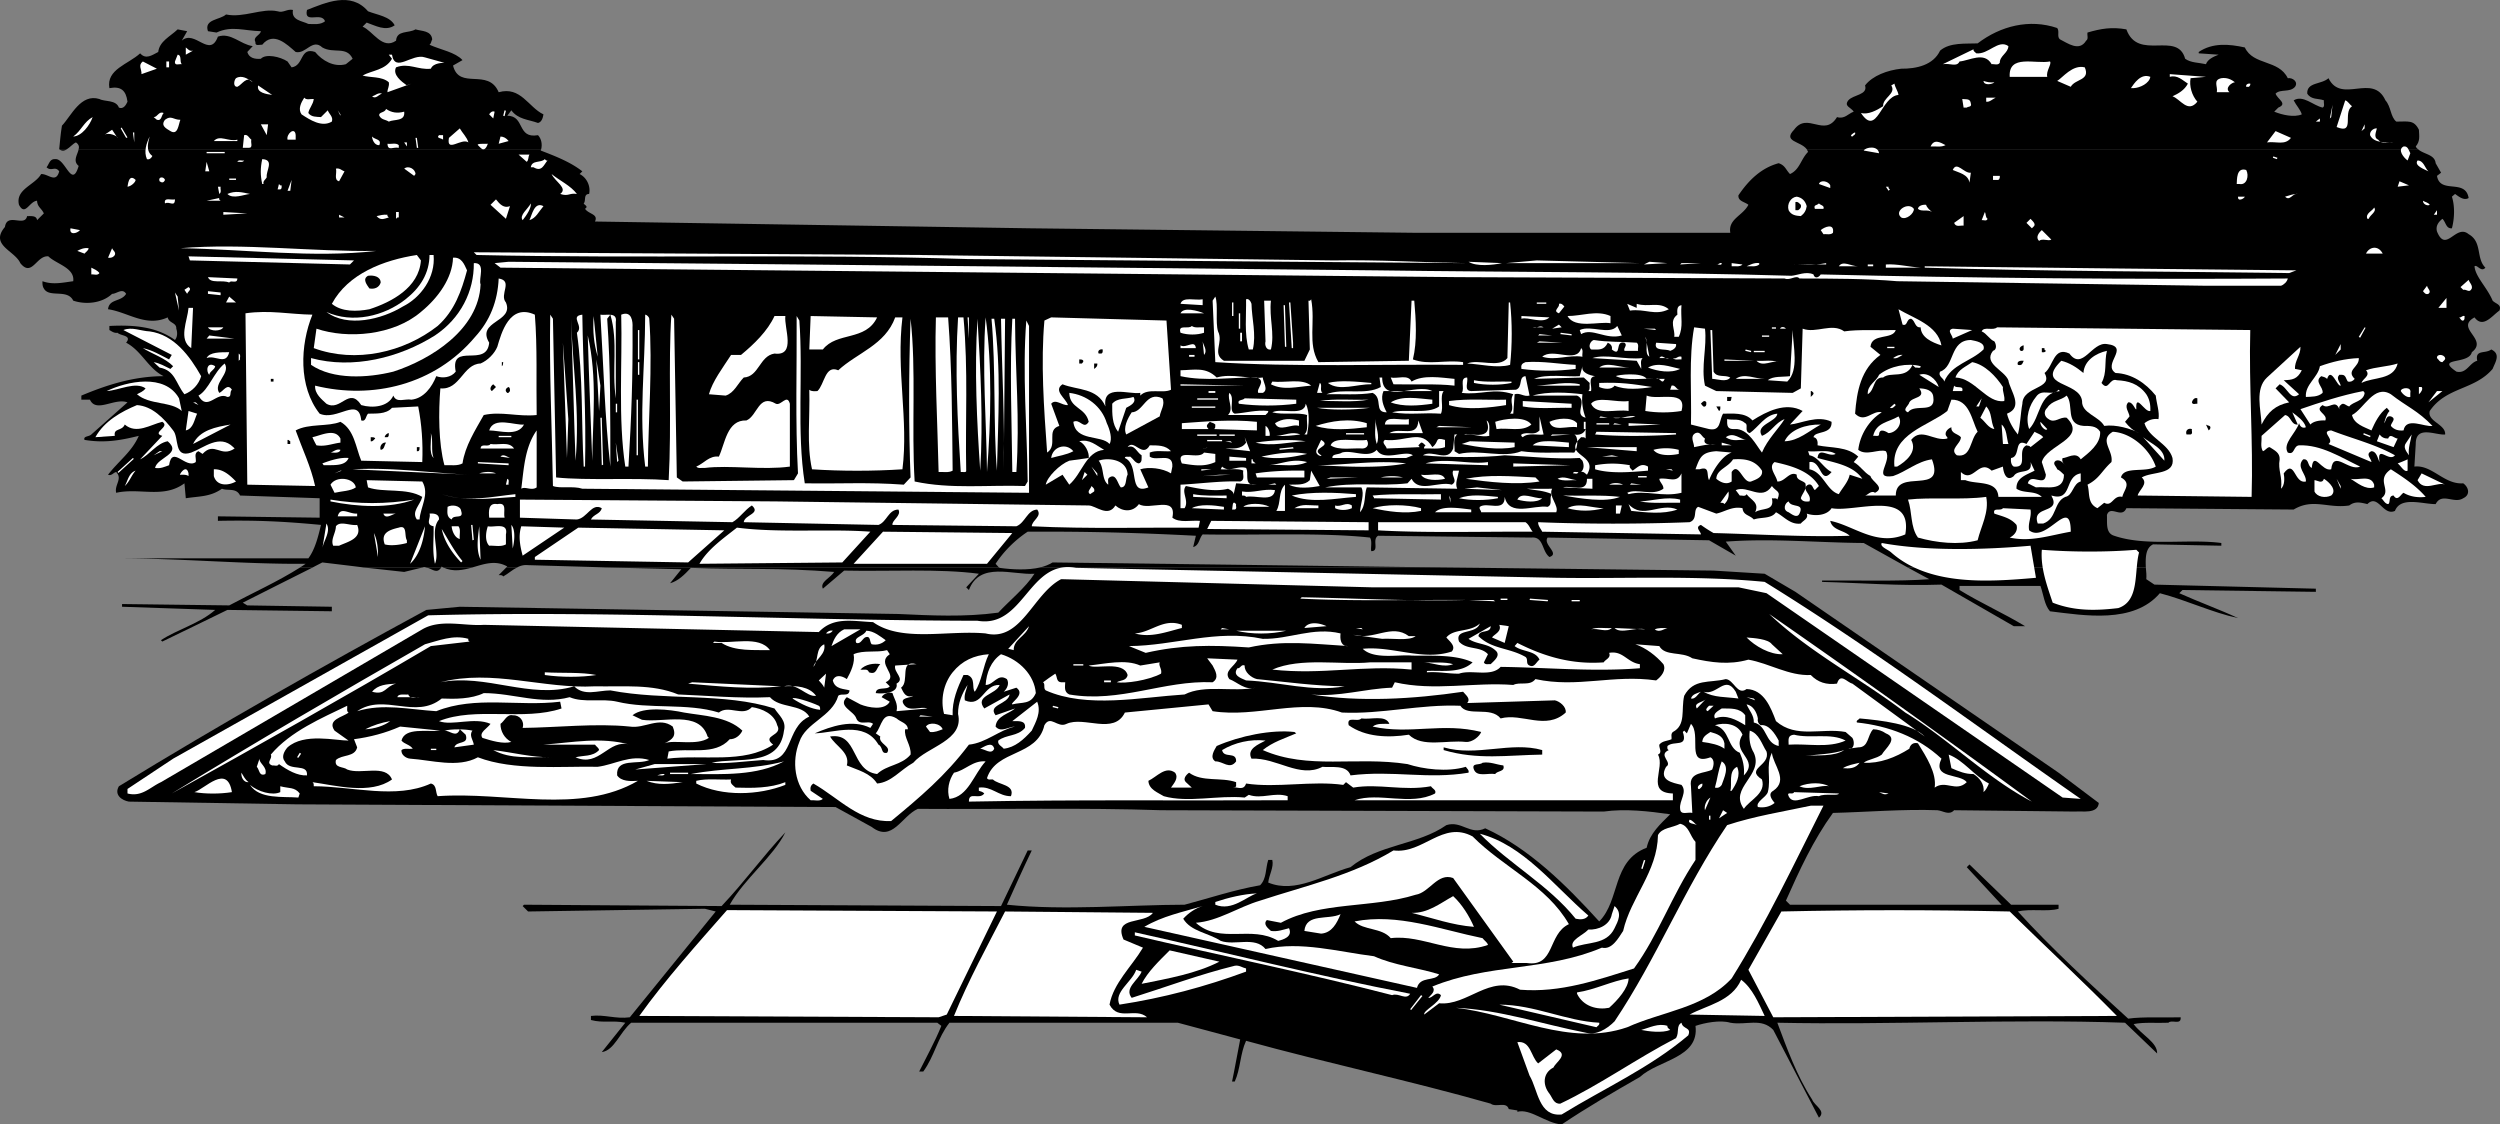 <svg xmlns="http://www.w3.org/2000/svg" width="552.929" height="248.697"><rect width="100%" height="100%" fill="#808080" stroke="none"/><path d="M69.196 125.494c-.004-.024-15.5 7.8-15.5 7.8l1 .602 18.7.3v1l-23.102-.3c-4.825 2.324-9.625 4.723-14.399 7l-.3-.3c3.574-2.376 8.574-3.677 12-6.7l-20.602-.7v-.6l23.703.3c5.152-2.75 10.758-5.27 15.7-8.402h2.8m24.297 0c-.157.004-.29.054-.399.101l-3.699.899-9.101-1h13.199m4.101 0c-1.011 1.617-2.066.203-3.398 0h3.398m6.899 0c-2.067.59-4.211 1.074-6.5 0h6.5m9.902 0c-1.09.52-2.035 1.421-3.101 2-.223-.375-.625-.274-1-.297 0 0 1.726-1.727 1.699-1.703h2.402m203.699 0c-.047-.024 60.899.703 60.899.703l11.3.699 6.801 4 58.2 40 8.902 6.7c-.227 2.523-3.727 1.726-5.203 1.898l-26.797-.297c-1.125 1.222-2.426.125-3.703 0-7.524-.278-15.824.422-23.098.597-4.426 6.125-7.426 12.727-10.402 19.403l.902.898h46.8l-7.702-8.3.601-.598 9.2 8.898h10.5v.899c-2.426.726-6.223-.075-9 .601 7.277 8.024 16.277 16.324 24.402 23.7 3.273-.473 8.074-.176 11.598-.301.175 1.828-2.024.425-2.7 1.203-2.625.125-5.324-.176-7.699.297 1.774 2.425 5.274 4.027 5.2 6.5l-7.102-6.797c-25.625-.875-51.824.523-76.899 0 2.075 5.523 4.274 11.722 7.7 17 .476 1.324 3.175 2.523 1.5 4l-10.098-19.403c-2.625-2.773-6.027-.972-9.5-1.597-2.227-.676-5.727.023-7.703.699.875 7.125-8.223 7.523-12.297 11.3-6.125 3.524-11.527 6.626-17.3 10.5-3.528-.277-6.927-3.577-9.802-2.8v-.3l-1.898-.302c-.527-1.773-2.828-.273-4-1.199-17.828-5.074-36.227-8.976-54.102-13.898-1.324 2.824-1.226 6.222-2.5 9h-.601c.578-2.676 1.176-6.176 1.8-9.301l-13.8-3.7h-50.5c-2.625 3.325-3.324 7.423-5.797 10.798h-.902c1.476-2.973 3.476-6.575 4.902-10.098l-.902-.7h-67.7c-2.523 2.126-3.726 6.126-6.5 6.5l5.2-6.5c-2.723-.577-4.926.126-7.598-.6v-.9c2.973-.374 5.473.723 8.598.298l19-23.399-2.399-.601-39.101.601-1.2-1.199.301-.3 43.7.3c5.175-5.477 9.074-10.977 14.1-16.3-2.624 5.323-9.124 10.323-12.3 16l60 .3 5.899-12.3h.902c-1.926 4.023-3.727 8.023-5.5 12 12.875 1.323 26.973.023 39.297 0 5.578-1.477 10.875-3.274 16.703-4.302 1.473-1.472 1.172-3.675 1.797-5.597h.902c.375 1.625-.726 3.324-.902 5 6.078 2.523 12.277-1.778 18.203-3.403 6.172-5.074 14.875-4.875 21.2-9.3 3.374-1.075 5.273 2.328 8.597.703 9.676 4.422 17.875 12.523 25.203 20.597 4.672-4.675 2.773-13.375 10.5-16.3.672-3.172 3.074-5.274 5.2-7.399-4.727-.676-9.927-1.273-14.7-.601l-97.902-.297c-16.625-.578-36.723-.176-53.801-.301-3.625 1.625-5.625 7.523-10.2 4l-8-4.402-119.097-.598-37.203-.602c-1.524-.273-3.324-1.472-2.2-3.398 22.176-13.574 45.075-26.574 68-39l7.403-.7 97 1.598c7.074.325 14.672.727 22.098-.3 2.476-2.672 5.976-5.473 8-8.598-4.825.324-12.125-2.777-14.5 3.598l-.598-.598 2.797-3c-8.824-1.176-19.922-.477-29.797-.7l-4.703 4c-.723-1.476 1.676-2.374 2.5-3.702-11.824-.973-20.422-.473-31.7-.899-1.425 1.524-2.824 2.926-4.597 3.399l2.5-3.098-17-.402h87.2c.022-.024.198.101.198.101 2.844.395 6.254.543 9-.101h88m156.5 0c.102.953.172 1.886.102 2.601l1.797 1.2 35.703.902v.699l-29.5-.402-.703.703c4.277 1.922 8.976 3.625 13 5.5-5.625-1.176-11.422-3.977-17.297-5.5-5.828 6.824-16.727 4.922-24.3 4-1.227-1.375-1.427-3.676-2.102-5.602h-17.899v.899c4.774 2.925 9.774 5.125 14.5 8h-2.5l-16-9.2c-9.426.325-17.625-.375-26.402-.597v-.301c7.476-.074 17.078.223 23.703-.3l-4.8-2.602h52.698m-461.5-92.5c-.007.039-.015.03 0 0 .176-1.672.274-3.172.602-5.2 2.074-2.175 4.172-7.175 8.297-5.898 1.078.625 3.676.125 4.3 1.898.977.426 1.575-.574 1.903-1.3-.328-2.575-1.527-3.473-4-3-.727-4.172 4.172-5.274 6.797-7.7 1.277 1.426 2.578.426 4-.3.277-2.375 2.578-3.375 4.3-5l2.102.402-1.2 2.098c2.876-2.575 6.173 4.027 8-.899 2.876-.976 4.974 1.727 7.7 2.102l-1.2 1.297c.376 1.328 1.673 1.625 3 1.5 1.075-1.172 4.274-.473 5.9.601l.898 1.301c2.777-.375 1.777-4.574 5.203-3.402 1.574 1.925 4.172 3.425 6.797 2.703l1.5-1.203c-1.324-2.875-4.223-1.075-6.7-2.5-2.222-2.075-3.624 1.527-5.898 1-1.926-1.672-4.926-4.672-7.402-1.598-.524-.074-1.625.426-1.5-.602-.625-1.175 1.078-1.472 1.203-2.398-3.727-.074-6.426-1.277-9.8.3l-1.903-.3c-.922-2.676 2.676-2.477 4-3.7 3.875.825 7.976-1.476 11.402-.702 1.274.425 2.074-.575 3.399-.297-.426 2.324 2.074 2.422 3.402 3.097 1.273.028 2.672.227 3.7-.597-.825-2.176-4.727.722-4-2.5 4.073-1.578 9.675-4.176 13.5.297 2.073.828 4.874 1.125 5.898 3.101-2.024 1.426-4.325.024-6.2-.601l-.898.902c2.273.926 4.375 5.223 7.398 3.098.176-2.375 2.774-1.575 4.301-2.5 1.375.425 3.473.226 3.7 2.203-.227.422-.227.922-.602 1.199 2.476 1.125 5.676 1.625 7.3 3.398l-2.097 1.2c1.375 5.527 7.773.425 10.098 5.902 4.875-1.375 6.574 3.324 9.902 4.898-.125.825-.426 1.727-1.203 1.903-2.125-.778-4.422-.778-5.899-2.801l-.898 1.2c3.973.023 2.074 5.124 6.797 4.3.8.848.953 2.098.703 3.098h-102.3c.148-.532.058-1.051-.602-1.5-.708.312-1.329 1.117-2 1.5h-1.7m386.5 0c-1.36-1.813-5.379-1.63-2.8-4.297 2.976-4.078 6.675 1.824 9.5-2.801 1.675.523 2.476-.777 3.699-1.2-.625-.976-2.223-1.175-1.2-2.5 1.075-1.277 4.376-1.175 3.7-3.3 1.676-2.176 4.976-3.375 8-3.7 3.375.024 7.078-.777 8.601-4 2.176-1.874 5.676-1.476 8.301-1.6 5.074-3.876 11.473-5.477 17.598-3.4.578.723-.125 1.923.601 2.5 1.676.825 4.274 2.825 5.801.298.574-.375.176-1.172.3-1.797 2.974-.875 5.376-1.278 8.599-.703 2.574 7.125 11.277.226 13 6.5 1.277.925 2.976.828 4.601 1.203.375-1.078 1.676-1.676 2.8-2.102l-4.401-.3v-.301c3.074-2.075 6.675-1.774 10.199-1 1.875 4.027 7.476 2.625 9.5 6.8 1.078-.175 2.375.825 1.601 1.903-1.125 1.324-3.226.422-4.3 1.5.375 1.222 2.777 2.222.601 3.097l-.902.903c1.777.722 4.375 1.324 6.101.597-.324-1.074-1.226-1.972-1.8-3.097 2.074-1.278 4.277 1.125 6.402 1.597.574-.273.172-.972.297-1.597-1.223-.477-2.824-.078-3.7-1.5-.124-2.578 3.176-1.977 4.7-3.403 2.875 5.825 9.777-1.273 12.601 4.903 1.274 1.422 1.075 3.625 2.399 4.699 2.578.023 3.875-.477 5 1.8.078 1.524.277 2.524-.7 3.7.11.266.282.469.5.598H399.595"/><path d="M14.794 32.994c-.52.375-1.063.496-1.7 0h1.7m520 0c1.28 1.168 3.703 1.132 3.902 3.101l1.2 2.102-.903.699c.676 4.125 6.277.523 7 4.898-1.024.625-2.125-.273-3-.898l-.7.598c.676 2.125.575 4.828 0 7-1.324.125-1.324-1.375-2.097-2.098-.926.723-1.527 1.625-1.203 2.8 1.976 4.923 4.176-1.777 7 .598 3.078 1.727 1.578 5.325 3.703 7.403-.926 1.125-1.828-.778-2.402-.301.109 1.55 1.386 3.21 2.5 4.898H9.696c-.227-.316-.344-.847-.3-1.597 2.273.824 4.374.324 6.8 0 .375-2.977-3.727-3.778-5.5-5.5-2.625-.278-3.625 4.722-6.203 1.5-1.223-2.778-6.824-3.977-3.399-8 .477-3.278 4.375.125 4.899-2.403.875.028 2.078-.175 2.203.903l1.5-1.5c-.527-1.176-1.426-1.375-1.5-2.801-1.727.125-2.625 3.523-4 .898-.828-3.472 3.574-4.375 4.898-6.8 1.575-.075 3.274 2.125 4-.598-.925-1.277-1.726.125-2.8-.902.574-.672.675-1.875 1.902-1.797 2.273-.278 3.672 6.722 5.2 1.5-1.376-1.121-.224-2.496 0-3.703h102.3a1.14 1.14 0 0 0-.102.3c3.176 1.227 6.575 2.528 9.2 4.602l-.598.598c1.672.828 2.473 2.828 2.098 4.402-1.325.023-.625 1.523-1.2 2.098.176.328.774.527.602.902l-.3.3c.874 1.223 2.972 1.126 2.198 2.798l96.301 1.5 85.5 1h69.3c-.526-3.075 2.774-3.774 4-6.2-.827-.675-2.327-.773-2.202-2.097 2.277-3.375 5.078-6.078 8.902-7.102 1.473.524 1.473 1.324 2.5 2.399 2.176-.973 2.375-3.274 4-4.899-.098-.195-.2-.39-.3-.601h135.199m15 30.8c.601.922 1.14 1.817 1.5 2.7.675.726 2.074.828 1.5 2.203-1.625 1.125-3.625 4.023-5.5 1.5-4.426 2.422 3.175 4.824-.598 7.699-.625 2.824-8.227 1.023-3.402 4.3 2.277.524 2.875-1.976 4.601-2.402-.527-2.574 1.774-1.472 3.098-2.5 2.176 1.028.875 2.825.3 4.301-4.023 4.727-10.222 3.926-13.898 9.301-.625 2.324 3.574 2.926 3.399 5.2-2.024.226-6.524-2.177-6.5 2.1l-.301 5c3.875-.476 6.578 4.024 10.8 3.7 1.176.824 1.676 2.523 0 3.3-2.023 1.325-4.722-1.374-6.097 1.298-2.828.027-7.727-1.774-9 1.5-2.625 1.226-3.727-3.875-6.102-1.5-1.523-.375-2.726-.672-4 .3-4.726.727-8.023-1.675-12.3.903l-37-.301c-1.024 2.426-3.524-.777-4.301 1.5.078 1.824-.324 4.023 1.601 4.598 7.075 2.425 16.274.625 23.7 1.601v.602l-15.098-.301c-1.723.84-1.668 3.035-1.602 5.098h-52.699l-9.7-5.399c-10.226-.074-20.327-1.074-30.5-.3l2.2 3.101-5.902-3.402-35.7-.598c-1.124 1.523 2.778 3.523.403 4.3-1.727-1.277-1.227-4.577-4-4.3l-33.902-.402c-1.426.828.375 3.425-1.5 3.402-.223-.574.277-2.176-.301-3-10.824-1.176-24.723-.477-37-.7-.824.923-.723 2.423-2.098 2.798l.598-2.5c-13.024-.672-23.922-.973-37.2-.899-2.925 1.926-5.425 4.524-7.097 7.102 0 0 .723.773.7.797h-87.2c.023-.024-16.902-.5-16.902-.5-.93-.09-1.696.117-2.399.5h-2.402c.027-.024.203-.2.203-.2-2.61-1.48-5.106-.554-7.703.2h-6.5c-.098-.055-.211-.114-.297-.2a.531.531 0 0 0-.102.2h-3.398a.931.931 0 0 0-.703 0h-13.2c.024-.024-9-1.098-9-1.098s-2.101 1.074-2.097 1.098h-2.8c.386-.25.784-.512 1.198-.797-13.625.125-28.125-1.278-42.5-1.203h43.102c1.473-1.973 2.172-4.774 2.797-7.399-8.223-.773-14.324-1.074-22.797-.898v-1l22.5.297v-4.297l-17.602-.602c-.824-1.773-2.726-.976-4-1.5-2.625 1.824-4.925 1.625-8 2.102l-.3-3.301c-4.625 3.426-9.926.926-15.098 2.098-.426-1.774 1.473-3.075 0-4.598-.625.125-1.027.926-1.8.598 2.374-3.075 5.273-5.075 6.8-8.598-4.125 1.023-7.625 1.625-12 .898-.328-.875.973-.675 1.5-1.199l8-7.101c-2.828-1.075-6.926 2.425-8.3-.598h-1.903v-.902c5.676-2.375 11.578-4.274 18.203-4.297-3.426-1.676-4.828-5.578-8.3-7.403 1.374-1.675-1.227-1.472-1.903-2.199-.723.125-1.223-.273-1.797-.601v-.899c5.375-.273 10.375.125 14.5 3.102.574-.676.574-1.676.297-2.5.078-1.375-1.625-1.176-1.899-2.5-4.824 2.222-8.824-1.176-13.199-1.801.274-2.375 2.875-1.574 4-3.402-.824-1.375-2.125.027-3.101 0-2.223 2.125-5.926 2.425-8.598 1.5-1.293-2.68-5.348-.528-6.5-2.7h540.098"/><path d="M230.094 125.494c1.004-.254 1.907-.598 2.7-1.098 0 0 85.253 1.074 85.3 1.098h-88"/><path fill="#fff" d="M444.196 10.197c-.027 1.523-1.926 2.125-1.902 3.699-.426.625-1.223.223-1.801.3-1.625-2.874-4.922-.777-7.098-.6-.625 1.323-2.027.323-3.7.6l6.798-3.3c-.125.426.375.625.601.898 2.676.325 4.875-3.175 7.102-1.597m-401.5 1-1.602.898v-1.601c.477.328.774.925 1.602.703m-2.5 3c-.625-.078-1.625.422-1.5-.602l.598-1.5c.976.125.375 1.524.902 2.102m46.5-2.102c.672 4.125 4.473-.375 7.297.602l4.3 1.199c-.222.023-2.425-.074-3 1.3-2.824.325-4.925-1.374-7.699-.3-.824 1.625 1.176 3.125 2.399 4l1-.402-5.297 1.902c-.027-.777.473-1.277.297-2.2-1.524-1.374-4.223-.976-5.797-1.5 2.172-1.175 5.074-1.175 6.5-3.702l-.703-.899h.703m366.699 1.5c.473.524-.926 2.125-.601 3.399h-8.301c-.324-5.075 5.676-2.774 8.902-3.399M31.294 16.396c.074-1.074-.825-1.977.3-2.8l3.102 1.6-3.402 1.2m6.101-1.5h-.601v-1.3h.601v1.3m423.699 0c1.274 2.926-2.125 2.523-3.101 4.3l-3-1.3c1.176-.676 3.375-3.676 6.101-3m23.399 2.398c-.324 1.727.277 3.825 1.5 5.2-2.125 2.625-3.723-.575-5.5-1.2 1.277-.574 2.676-1.375 3.402-2.8-1.226-.774-2.324-1.973-4-1.5v-.598l8 .598-3.402.3m-8.899-.3c-.226 1.425-2.226 2.425-3.699 2.5h-.601c.675-.973 2.175-3.375 4.3-2.5M55.895 18.197c-1.324-1.578-2.324.523-3.402 1-1.024.023-.723-1.477-.297-1.903 1.273-.773 2.672.125 3.7.903m438.398 0c-.625.023-2.325 1.222-1.2 2.199h-2.8c.277-1.277-.926-2.676 1-3.102 1.175-.175 2.175.227 3 .903m-53.2 0c-.324.422-2.324.824-2.398-.301.672.223 1.473.426 2.398.3m-21.199 2.798c-3.926.328-4.726 9.425-8.3 4 1.574.425 3.476-.575 4.898-1.5-.125-1.875 2.976-2.774 1.8-4.598l.7-.402c.176.925.777 1.625.902 2.5m77.801-2.5c.074.328-.125.527-.3.703h-.602c-.125-.578.476-.778.902-.703m-437.5 2.5c-1.227-.172-3.527-.473-3.102-2.098l3.102 2.098m24.297-.297c-.723.222-1.422 1.324-2.2.597.778-.175 1.278-.875 2.2-.597m-15.098 1.199c-.125 1.223-1.027 2.023-1.2 3.098.673.925 1.774.828 2.798.902l1.5-1.5c.277.824 1.277 1.426.902 2.5-2.226 1.324-4.824-.375-6.7-1.602-.827-1.175-.124-2.574.599-3.699.476.625 1.375.227 2.101.301m372-.301c-.726.324-1.324 1.024-2.101.899v-.899h2.101m-5.5 1.301c.274.824-.625.625-.902.898h-.7l-.3-1.898c.875.125 1.777-.176 1.902 1m84.301.598c-2.125 1.425.773 6.328-3.402 4.601l1.902-5.898c.574.125.973.922 1.5 1.297m-4.902 2.703.601-3-.3 2.699zm-425.899-1.5c.274 2.222-2.226 1.625-3.402 2.199-.723-.477-1.625-.375-2.098-1.3-.226-.876 1.176-.575 1.5-1.5 1.176.823 2.473 1.023 4 .6m-14.101.899-.598-1.199.598.898zm36.3-1.199.301.098-.3 1.203-.301-.102.3-1.199m-2.5 1.801-.898-.903c.074-.175.574-.875 1.2-.597l-.302 1.5m-72.898-1.203c-.527.527-.426 1.828-1.5 1.5l-.703-.598c.875.023 1.078-1.375 2.203-.902m-15.703.902c-.625 1.824-2.422 4.223-4.297 4.3 1.773-1.277 2.375-3.277 4.297-4.3m19.402.598c-.426 1.027-.527 3.527-2.2 2.5-.925-.575-2.226-1.172-1.202-2.5 1.375-1.075 1.875.027 3.402 0m472.301.402.898-.7v.7zm-453.203 3-1.297-2.402h1.598zm463.301-.902.699-1.5v.902zm-495.598-.598.2-.2 1.3 2.2-.3.098-1.2-2.098m76.898 3.098c-1.523-1.075-4.925 2.425-4.3-1l2.402-2.098c.574 1.023 1.574 1.926 1.898 3.098m422.102-3.098c-.125.723-.828 2.023.297 2.5.777 1.125 2.277.426 3.402.598-1.324-.075-4.324.328-5.2-1.598-.124-.777.673-1.574 1.5-1.5M25.993 30.494c.078-.375-2.024-1.375-3-.598l1.8-1.2 1.2 1.798m39.402-.598v1h-1.8c-.325-1.277 1.675-2.977 1.8-1m441.301.598c-1.328 1.726-3.227.726-5.3 1l1.898-2.5 3.402 1.5m-477 1-.3-2.2h.3zm380.598-2.2c.175.528-.426.625-.598.903-.828-.078.273-.875.598-.903m-354.7 1.602c-.226.625.477 1.824-.601 1.8h-1.297l.297-2.8c.777-.277 1.078.625 1.601 1m42.399 0c-.324-.375-1.625-.277-.899-1h.899v1m-64.297 3.598c-.125.328-.625.925-1.203.703-.723-1.676-.125-3.477.601-5-.226 1.023-1.023 3.125.602 4.297m50.199-2.399c-1.125.125-1.625-1.375-1.601-1.898.574.722 2.175.523 1.601 1.898m28.598-.898-2.2.597.403-1.597c.672.023 1.273.324 1.797 1m-60-.301v.3h-5.2c1.278-1.476 3.278.223 5.2-.3m39.402-.402h.3l.298 2.203h-.297l-.3-2.203m338.398 1.601c-.926.524-2.223.227-3.301.301.777-1.777 2.176-.875 3.3-.3m-340.3.3-.598-.902h.598zm-1.797-.301v.602c-1.227-.278-2.426.824-2.5-.903.875.125 1.875-.273 2.5.301m19.699-.301c-.226.625-.726 1.825-1.601.903l-.598-.602c-.328-.375 1.375-.273 2.2-.3m425.198 2.101-.601 1.598c-.824-.575-2.324-2.375-.899-3.098.977-.176 1.176.926 1.5 1.5m-117.5 0-3.398-.602c.473-.773 3.172-1.175 3.398.602m-369.898 0v-.3h4v.3h-4m71.398.301c-.324.523-.125 1.222-.601 1.597l-1.797-1.597h2.398m385.602.699.098-.3.902.3-.102.3-.898-.3M58.993 39.197c-.223.523-.922.824-.7 1.5h-.3c-.422-1.977-.422-3.477 0-5.5 2.777.125.777 2.625 1 4m62.101-3.703c-.824.925-1.226 2.625-3.101 1.5h-.598c.274-1.672 2.176-.875 3.098-1.797.176.125.277.422.601.297m-67.101 0c-.324.527-1.024.226-1.5.3.277-.574.976-.175 1.5-.3m483.101 2.402c-.925-.477-3.226-1.277-2.398-2.402 1.375.027 1.574 1.625 2.398 2.402m-491.699 0 .3-2.102.599 2.102zm390.199 2.5c-.324-1.875-2.324-2.176-3.699-2.8.875-2.075 2.473.823 4 .6l-.3 2.2m-343.7-1.902-.3.402-2.2-1.602c.973-.773 2.473.125 2.5 1.2m-15.699-.598-1.203 2.2c-1.223-.274-.422-1.876-.7-2.802.876-.175 1.278.426 1.903.602m420.598-.301c.675 1.227.175 3.426-1.5 3.102h-.598c.074-.875-.125-3.778 2.098-3.102m-369.2 5.301c-1.726-.277-1.824.625-3.699 0 1.774-1.277-1.125-2.676-1.902-4.402 1.875 1.527 4.176 2.527 5.601 4.402m314.7-4c.074.426-.125 1.023-.598.898h-.902v-.898h1.5m-405.801.898c-.324.727-.723.625-1.2.301-.425-.976.876-1.176 1.2-.3m-6.5-.001c-.024.528-1.024 1.426-1.797 1.5.074-.074.172-3.074 1.797-1.5m20.703 0v-.3h1.5v.3h-1.5m12.898 2.403.899-2.403-.297 2.403zm341.2-1.203v.601l-2.5-.898c.277-.977 2.074-.676 2.5.297m125.5.3.402-1.199 2.098.899zm-468-.3c-.024.425.074.726-.301.902h-.598l.3-1.2c.173.223.376.423.599.298m-13.5.3c-.125.528.277 1.227-.301 1.602l-.297-1.602h.598m368.902 0c-.125.325.172.528.297.602l-.297.3-.602-.902h.602M55.294 42.896c-1.325.125-3.825 1.223-5 0 1.777-.777 3.175-.375 5 0m452.902 0c-1.125-.277-1.727 1.723-2.8.598.972-.274 1.972-.672 2.8-.598m-108.602 2.699c-.125.926-.523 1.625-1.3 2.2-1.024-.075-2.125-.176-2.7-1.301-.425-1.375.477-2.875 1.801-3 1.176.226 1.875.925 2.2 2.101m96.898-2.101c-.125.425-1.625 1.226-1.5 0h1.5m-447.699.902h-3.098l2.797-.602c-.125.325.078.426.3.602m-10.097-.301c-.027 1.824-1.227.324-2.203.899-.324-1.473 1.375-.672 2.203-.899m74.098 1.5-.899 2.801-3.402-3.102 1.203-1.199c.875 1.125 1.773 2.024 3.098 1.5m424.601-.301c-.426.325-1.527-.074-1.5-.898.473.324 1.074.324 1.5.898"/><path d="M398.294 45.294c.175.625-.223.926-.598 1.2h-.602v-1.797c.575-.176.875.324 1.2.597"/><path fill="#fff" d="M115.594 48.697c-.824-1.078 1.176-2.477 1.801-3.703.176.925-.926 2.625-1.8 3.703m287.699-2.5h-1.899c-.324-.977.375-.676.899-1.203.375.425 1.277.425 1 1.203m-283.098-.602c-1.125 1.324-1.625 2.625-3.102 3.102.575-1.176 1.075-4.176 3.102-3.102m307.098 1.301c-.926-.676-2.325.023-3.098-.7.074-.675.973-.976 1.797-.902.176.625.777 1.125 1.3 1.602m-3.999-.699c.074 1.023-1.723 2.523-2.801 1.898-1.723-1.375 1.578-3.574 2.8-1.898m100.602 2.199h-.3c-.524-1.176 1.175-1.777 1.5-2.5.675.926-.926 1.625-1.2 2.5m14.399-.902.699-1v1zm-488.899 0v-.598l5.3.3zm38.801.601c-.328-.074-.426.125-.602.301v-1.5h.602v1.2m351.398.3c-.226.625-.824.223-1.3.3l.699-1.8c.277.426.078 1.125.601 1.5m-364.601-.301v-.601l1.203.601zm10.703-.601c-.125.328.172.425.297.601-1.125.324-1.824.727-2.7-.3.778-.176 1.477-.376 2.403-.301m348.598 2.402c-.723-.074-1.723.426-2.098-.602l2.098-1.5v2.102m15.402.301-.3.297-1.2-1.2.898-.898c.477.523 1.375 1.223.602 1.8m-44.301 1.298c-.527.527-1.426.226-2.101.3l-.598-.898c.773-.676 3.074-1.676 2.7.598m-387.7-.598c-.727.824-2.426 1.125-2.102-.402l2.102.402m436 2.098c-.625.425-2.027-.375-2.703.3-.824-.773-.125-1.773.601-2.398l2.102 2.098m-370.402 2.5c-14.125 1.625-29.024-.375-43.399-.598 13.973-1.176 29.074.824 43.399.598m443.699.601h-3.7c.676-1.476 2.676-1.976 3.7 0M19.594 54.896c-.023.523-.625.824-.898 1.2l-1.602-.602c.477-.274 1.477-.774 2.5-.598m5.801 1.5c-.324.523-.926.723-1.5.598l.899-2.098c.175.523.875.824.601 1.5m269.598 1.199c9.875-.176 19.375.426 29.203.602l-38.8-.301-71.403-.602c-35.824-1.175-72.223-.074-108.598-.898l-.601-.602 98.5.602 91.699 1.2m-201.899-.001c-.425 6.024-6.523 9.227-11.398 10.801-2.727.523-6.125.625-8.3-1.2 3.573-6.675 11.472-9.675 18.8-10.8l.898 1.2"/><path fill="#fff" d="M95.895 56.396c.473 4.926-2.824 9.426-6.8 11.398-4.626 2.825-12.227 4.727-16.9 1.2 5.774 2.625 12.774.925 17.5-2.797 3.274-2.578 5.274-5.778 5.298-9.801h.902m-18.5 2.098-35.402-.899-.297-.898 36.598.898-.899.899"/><path fill="#fff" d="M103.294 59.794c-1.223 4.528-2.723 8.926-6.5 12.301-7.426 5.824-18.125 8.324-27.399 4.899l.598-4.297c6.875 2.324 16.976 1.523 23.101-3.703 3.774-3.075 6.977-7.473 7.102-12 1.875-.172 2.473 1.425 3.098 2.8m229.8-1.597 6.801-.602 22.8.602zm-28.601 1.597c29.375.426 62.476.325 91.703 1.2 1.273-.075 3.273-1.075 4.898-.297.176.824.977.922 1.602 0 33.473.824 69.074 1.125 103.297.898-.125.727-.922 1.426-1.5 1.602h-16.899l-68-1c-6.625-.578-14.324-.578-21.601-.602-.723-.875-2.024.524-3.297 0l-72.402-.3-211.598-2.098-1.3-1 3.097-.301 64.601.598 127.399 1.3m27.703-1.597c-2.027.422-5.625.824-7.402-.301l7.402.3m31.398.298 1.2-.598 4 .3zm0 0"/><path fill="#fff" d="M106.294 62.896c-.426 10.023-11.024 16.625-19.301 19.3-5.723 1.423-13.324 1.825-18.2-1.5v-1.5c9.278 2.524 19.575-.077 27.403-5 5.672-3.777 8.672-9.777 8.598-16 2.777-.175.976 3.524 1.5 4.7m265.3-4.402.301-.297h4.3zm9.2-.297c.074.625-.825.222-1.2.297.477.125.676-.473 1.2-.297m4.601.297c-.625.625-1.625.328-2.402.402v-.7l2.402.298m3.699 0c-.726.625-1.824.328-2.8.402.675-.277 1.675-.875 2.8-.7v.298m14.801 0h-8c2.973-.075 4.676.328 8-.297v.297m7.098.402h-4.297c.875-1.375 2.773.023 4.297 0m13.801.301h-7.7v-.703c2.375-.172 5.075.527 7.7.703m-11.7-.301v-.402h1.2v.402h-1.2m94.801.898-1.601.602c-27.625-.375-54.325-.375-80.598-1.2v-.3c26.973.324 54.375.625 82.2.898m-485.903.602c-.422.625-1.223.223-1.797.3v-1.5c.574.325 1.273.524 1.797 1.2"/><path d="M84.196 62.494c-.328 1.125-1.426 1.527-2.5 1.3-.527-.773-1.625-2.074-.3-2.8 1.175-.172 2.773.125 2.8 1.5"/><path fill="#fff" d="M52.493 61.595c-.024 1.324-1.422.227-1.797.899-1.527-.672-4.125.328-4.703-1.2l6.5.301m59.402 5.301c1.875 4.426-6.625 4.023-3.7 8.898-.526 5.727-8.726-.273-7.401 6.403-1.024 1.324-2.926 1.523-4.301 1-.922 2.324-2.723 4.922-5.5 5.199-1.422-.277-3.324.824-4-.902-1.125 2.527-4.625 2.828-7.098 2.101-2.726-4.176-4.527 1.524-7.7-.3-1.026-.973-2.624-2.176-2.5-4 12.673 3.124 26.474-.176 35.4-10.801 3.273-3.575 4.976-7.875 5.199-12.899 3.277.524.074 3.524 1.601 5.301m434.801-3.102c-.527 1.125-1.125.125-1.902.301l-.598-.601 1.797-1.598c.176.625.875 1.125.703 1.898m-9.602 1.2c-.625.226-.925-.274-1.199-.598l.899-1.2c.074.626 1.074 1.223.3 1.798m-495.699 0-.601-.899.902-.601c.875.527-.227 1.027-.3 1.5m7.398.3-2.801-.3v-.598l2.8.3v.598m-9.199 3.403-.898-4 .598.898zm10.399-1.801.703-1.3 1.5 1.3zm219.402 6.398c1.274 2.528-1.426 4.825 1.3 6.5h17.798l1.203-2.5-.3-10.8c.273.125.472-.075.597-.297.976 5.222-.824 9.722 1.601 13.898l20-.3.602-13.301h.598c.375 4.226.675 9.027-.301 13 3.578 1.328 7.176.027 11.101.601v.602c-17.523-.176-37.726.523-54.8-.602l-.598-13.601.598-.899c.675 1.727-.024 5.727.601 7.7m269.899-5.2 1.8-2.199v2.2zm-273.301-.601-4.899-.297c.477-1.676 3.274-.676 4.899-1v1.297"/><path fill="#fff" d="M276.794 67.197c.074 3.324 1.074 6.722.3 10.097h-.898c-1.027-3.375-.527-7.675-.602-11.097.575-.278 1.075.523 1.2 1m4.3-.703c-.425 3.828.875 7.226 0 10.8-1.023.227-1.425-.972-1.199-1.8l-.3-9h1.5m-8.602.402h.3v3h-.3v-3m13.5 10.098h-.297l-.602-10.098h.301l.598 8.898v1.2m48-10.098c.476 4.426.476 9.426 0 13.8-2.824.825-6.625-.175-9.5-.3 2.578-1.074 6.976 1.125 8.902-1.2l.3-12.3h.298m5.902.301v-.301h2.098v.3h-2.098m6.098.598-1.2 1.5c-1.523-.574.278-1.273 0-2.097.575-.176.876.222 1.2.597m16-.597c2.578.824 4.976-.578 7.101 1.199-3.023 1.523-5.226-.176-8.601.3l-.598-1.5 2.098.9v-.9m-78.098.298h.3l.298 9.203h-.297l-.3-9.203m87.398 7h-1c.277-1.575-1.223-3.473.699-4.899-.024-.773-.223-1.976.902-2.101-.226 2.726.473 4.726-.601 7m-329 2.5c-2.926-1.875-.825-6.075-.598-8.899h1l-.402 8.899m224-7.7h-5.2c.676-1.472 3.774-.574 5.2 0m163.101 7.102c-2.125-.676-4.527-1.777-4.601-4-1.325.125-1.125-1.375-2.098-1.902-1.125.027-.727 1.726-1.902 1.3l-.899-3.398c3.375 2.023 8.676 3.523 9.5 8M69.094 69.595c-2.726 6.727-3.125 15.926 1.602 21.899 3.875 1.726 8.672-3.973 9.2 1.5 1.073.328.972-.973 1.5-1.5 1.472-.075 3.972.226 5.3-1.297l5.797-.301c.777 3.926 1.078 8.023.902 12.3l-13.5-.3c-1.226-2.977-1.527-6.875-4.601-8.602-2.723 1.125-7.024.325-9.899 1.903 1.473 4.125 3.375 8.023 4.3 12.297l-15-.297-.401-37.903c5.375-.773 9.777.227 14.8.301m204.899-.301h.3v3.403h-.3v-3.403m82.203 2.2c-2.426-.473-7.926 1.328-9.5-1.598 3.074.023 6.473-1.375 9.5 0v1.598m-237.902-1.899c.574 7.227.277 14.824.402 22.2-4.125.425-7.828-.876-11.703 0-1.922 3.425-4.125 6.824-4.7 10.699-1.124.625-2.624.328-4 .402-1.324-4.875-1.324-11.777-.898-17 4.375.426 4.973-5.375 8.899-5.5 1.574-.676 3.074-2.176 3.699-3.7.875-2.976 2.676-9.675 8.3-7.1m4.7 35.999c6.875.727 17.176.024 24.902.602.676-12.375-.125-26.078.598-36.602l.601.899.602 35.101 1.297.899 24.601-.297.899-1.5c-.625-11.375-.223-23.578-.297-34.801l.598 1c.875 11.824-.625 24.523 1.199 36 8.078.125 13.976-.277 21.902.3l1.5-1.6c-.426-10.274-.426-23.177 0-35.102 1.274 11.425.176 23.925.899 36 7.976 1.726 16.277.726 24.402 1l.598-1c-.125-11.473-1.223-23.973-.301-35.598l.601 1.2v36.898l-98.8-.899c-2.024-.676-4.926.024-6.5-.601-.223-12.774-.825-25.473-.598-37.899l.598.899.699 35.101"/><path fill="#fff" d="M128.794 69.595c.175 12.024.875 21.426.601 33.602h-.3c-.524-9.477-.126-20.078-1.5-29.602 1.675-1.476-1.727-3.676 1.199-4m7.402 1.602v16.898c-.926-6.375.574-12.476-1.203-18.5l-.7.899c.778 11.125.676 21.527.7 32.703-1.223-10.778-1.524-22.375-2.2-33.602 1.278.227 3.778-.676 3.403 1.602m3.699 1.199c.074 11.223-.226 19.523-.902 30.8h-.7c-1.624-10.577-.624-22.777-.898-33.6 2.375-.977 2.574 1.624 2.5 2.8m3.699-1.902c.774 10.226-.226 22.625-.3 32.703h-.598c-1.426-11.778-.027-21.578 0-33.602.375.024.875.524.898.899m-11.398 8.402c-.828-2.875-1.125-5.375-.902-9l.902 9m41.5-9c-.328 2.625 2.473 8.926-2.402 8.3-3.325.524-3.426 5.126-6.801 5.298-1.324 1.328-2.125 3.425-4 4l-3.7-.297c.778-2.875 3.075-5.875 4.903-8.703h2.2c2.874-2.375 5.874-5.274 7.398-8.598h2.402m20.297.301c-2.524 5.324-8.922 3.125-12 7.097h-3l.3-7.398 14.7.3m148.703.001c-1.625 1.523-4.625-.176-6.203.297v-.598l6.203.3m202.398-.3c-.023.426.074.824-.3 1-.426.125-.625-.477-.899-.7.473.126.676-.476 1.2-.3m-345.501.301c-1.425 11.824 1.375 22.625 0 33.597-6.523.426-13.523.426-20 0-1.226-5.574-.425-11.273-.601-17.597.476.422 1.176.324 1.8.297 1.575-1.473 1.676-5.875 4.602-4.598 4.176-3.875 10.375-5.574 12.598-11.7h1.601m10.102.001c.875 11.523.875 22.922 1 33.898-.926.524-2.125.227-3.102.301-.226-10.176-.925-22.977-.601-34.2h2.703m3.398.001c1.075 11.722.375 22.625.602 33.898.074.524-.828.227-1.203.301-.723-11.176-1.324-22.777-.598-34.2h1.2m1.199 4.7-.301-4.7h.3zm4 29.5c-.125-11.375-1.125-22.777-.301-34.2 1.476 10.825 1.176 22.825.3 34.2m40.7-18.199c-1.824.922-5.125-.477-6.797 1.297v-.598c-2.426.426-8.426-2.074-7.703 3-1.824-4.176-6.223-3.574-9.5-4.902-2.125 1.425.777 3.125 1.203 4.601-1.328.125-2.727-1.476-3.703-.3l1.8 4.902c-3.023.922-.222 4.222-2.699 5.898-.726-9.976-1.425-19.875-.601-29.199l1.5-.7 25.5.7 1 15.3m-131.699 15.7c-.325-8.176-.625-21.277-1-31.402.375 10.925 1.976 20.425 1 31.402m89.5 2.199c-.723-10.574-1.325-22.375-.598-33.601.672 11.425 1.273 22.425.598 33.601m3.101-33.601c1.574 11.027.875 21.828.598 33.601-.824-9.875-.223-22.476-1.2-33.601h.602m2.098 33.601c.277-10.574-.422-22.773-.598-33.601h.899l-.301 33.601m2.5-33.601c.078 12.527 1.078 21.828.3 33.902h-.898c-.125-10.977-.625-22.777 0-33.902h.598m118.801 2.203 1.5-.903.601.602zm-77-.301v1.2c-1.524.523-3.625.523-5.2 0-.625-1.977 1.774-.677 2.5-1.5.676.523 1.774.226 2.7.3m75.101 0h-2.402c.976.324 1.476-.574 2.402 0m17.301 1.801c-3.527 1.023-6.527-1.778-9-.301l-.3-.902c2.472-1.172 6.573 1.226 8.3-.899l1 2.102M49.395 72.396c-.527.926-2.926.926-3.402 0h3.402m327.699.301c.477 4.023-.925 8.422 0 12.597l2.5 1.2 16.899.402 1.8-1 .403-13.2c2.973 1.126 6.473-1.374 9.2.598 3.175-.472 7.175-.175 11.398-.3-.723 2.226-5.325.625-5.598 3.703l2.2 1.797c-4.325 3.125-5.227 8.027-5.602 13 2.175 2.226 3.875-.875 5.902-.297-2.828 1.722-4.828 5.023-5.203 8.297 1.777 1.425 4.578-.274 6.101.3 1.477 2.227-3.125 6.227 1.602 5.5 2.875-.972 5.375-3.273 8.598-3.699 3.074 8.227-8.024 1.727-8 8h-6.801c.476.024 1.375-1.273 2.203-.601 2.375-1.172-.727-2.473-1-3.7-1.527-.875-2.125-2.175-3.703-3.097l1-1.203c-2.422-2.274-5.922-1.875-9-2.5.078-.672-.024-1.672-.899-1.797.274-1.477 4.176-.477 4-3.403-3.125-1.574-6.824.426-9.199.602l2.8-3c-3.726-2.074-8.026.125-11.1 2.098-1.626-1.875-4.524-1.473-6.5-1.5-.926 1.527-.426 3.925-3.102 3.402l-4-1c.176-7.074-.524-14.676.703-21.5l2.398.3"/><path fill="#fff" d="M394.993 72.697h-1.297c.172-.477.973-.477 1.297 0m102.703.297c-.328 12.527.672 24.425.297 36.902l-25.2-.3c.278-1.274 2.477-2.575.903-4 2.273-1.376 7.473-.477 6.797-4.302-.922-3.273-5.223-4.375-6.2-7.699.876-.676 1.876-1.074 3.102-.898.274-1.578-.426-3.477-.601-5.203-2.223-2.774-5.325-4.875-8.899-5-3.027-1.973 3.375-5.774-1.902-6.399-3.324-.574-5.422 6.024-8.297 2.102-3.527-1.676-3.527 2.824-5.5 4.297 2.074 3.625-4.828 2.828-4.902 6.8-.426 2.227-.426 4.625-1 6.801-.825-.976-2.024-2.875-2.399-4.601 3.774-1.473.676-5.075.3-7.399-.925-2.273-5.624-3.676-3.401-6.5.976-.273.675-1.574.3-2.101-1.023-.375-1.726-1.774-2.8-2.2.476-1.175 2.476-.074 3.402-.898l56 .598m25.297-.598.203.098-1.203 2.203-.297-.203 1.297-2.098m-478.5 10.801c-.524 1.824-1.922 3.324-3.7 4-1.925-2.375-2.023-5.278-5.5-5.903l-1.3-1.199c1.375.227 2.476.926 3.703 1.5l.598-.601c-1.723-1.774-4.524-2.672-6.7-4 2.075.425 3.875 1.527 5.801 2.5l.598-1-10.7-5.5c1.876-.774 3.876.226 5.801.3 5.375.727 8.875 5.426 11.399 9.903m321.801-10.203-2.7-.297h2.399zm25.601-.297v-.301h.899v.3h-.899m40 2.2c-.027-.777-1.426-1.875 0-2.2l4.3.298-4.3 1.902m-290.801-1.902h.301v6.5h-.3v-6.5m237.898 9.203c.777 1.422 2.476.625 3.703 1.297-.828 1.125-2.828.328-4 .3l-.402-10.8h.402l.297 9.203m16.301 2.199-4.301-.3c1.176-.977 3.277-.677 4.902-.9l.598-10.202c.078 3.625 1.476 8.828-1.2 11.402M274.294 73.595h.402v1.899h-.402v-1.899m65.902.602.297-.301 2.8.3zm4.898-.301.102-.3 2.398.3v.3l-2.5-.3m-299.398 1 .598-.7 5.601.7zm85.297 27c-.324-8.777-.723-17.977-1-27.7 2.176 9.325 1.078 18.723 1 27.7m233.801-23c-1.223-.777-.125-3.074-.899-4.402.274.828.574 2.925.899 4.402m24.902-4.402v-.297h1.598v.297h-1.598m-27.703 1.3c.578.426.176 1.227.3 1.801h-3c-.324-.676.778-1.176 0-1.8-2.222-.575-.523 3.324-2.8 1.5.176-.774-.324-1.274-.899-1.5-.824 1.726-1.925 1.527-3.699 1.5-.726-.676-.125-1.876.598-2.098 3.375.523 5.976.324 9.5.597m76.703 1.5c-2.828 2.727-7.027 3.227-8.703 7.102-.024-.777-1.422-1.074-.899-2.2 3.274-1.077 2.075-6.976 6.801-7 1.074.223 3.274.524 2.8 2.098m-172.401 1.2-.301-3c.078.726 1.176 2.027.3 3m73.602-2.7.598-.3 5.203.3zm-214.5 25.5-.902-25.5 1.203 16.903zm245.301-25.199c.172.824-.727 1.324-1.3 1.5-1.028-.574-3.727.227-3.102-1.8l4.402.3m-106.203.899h-3.399v-.598c1.274.723 3.176-1.375 3.399.598m252 1.5 1.203-2.399v1.2zm0 0"/><path d="M447.594 76.396c-.125.426.176 1.023-.3 1.2-.325.124-.524-.075-.598-.302-.125-.375.375-.875.898-.898"/><path fill="#fff" d="m507.594 81.595 1.5.301c-1.023 2.023-2.125 2.125-4 2.2l3.399 3.1c-1.922 1.626-2.524-1.577-4.297-2.202l-.902.902 3 3.098c-3.024.625-4.723 2.125-6.098 4.902-.125-3.277-1.527-7.875 1.2-10.402l7.398-6.797c.074 1.824-1.325 3.125-1.2 4.898m-157.601-2.699c-3.125-.477-5.922.926-8.899 0 2.375-2.074 7.676 1.625 8.602-1.902.574.425.172 1.226.297 1.902m67.402-1.902v-.297h1.598v.297h-1.598"/><path d="M452.196 76.994c-.125.328.074.425.297.601-.223.426-.625.324-.899.301v-.902h.602m-208.301.3c-.027.426.074.727-.3.903h-.602c-.324-.578.277-1.078.902-.903"/><path fill="#fff" d="m385.993 77.595.101-.3 1.2.3v.301l-1.301-.3m80-.001c-.625 2.524.078 4.824-1.2 7.102 1.575 2.023 1.676-1.176 3.403-.602 2.473.125 4.773.727 6.5 3.102.672 1.023.973 2.222.898 3.699-1.226.426-3.324-4.176-3.101-.402-.223.328-.723-1.672-1.797-1.5-.926 1.027.172 2.125.297 3.101l-1 1.2c.976 1.226 1.777 1.925 3.101 2.5-1.726-.973-5.125-1.973-7.699-1.598-1.226-2.176-5.027-2.778-4.902-5.5-.524-4.477-10.524-3.078-4.598-8.903 1.774.426 3.375 1.426 4.899 2.7.175-2.774 2.777-4.375 5.199-4.899m-415.297.301c-.727 3.023-3.125.523-5 1.3.672-1.374 3.074-1.277 5-1.3m337.199 0v-.3h2.399v.3h-2.399M53.094 79.494l-.3.3v-1.597c.574.324.175.922.3 1.297m367.7-1c-.723.425-1.325.925-2.098.703.574-.375 1.172-.778 2.098-.703m120 .703c.074.422-.426.625-.598.898-.625.024-.828-.574-1.203-.898-.125-.977 1.578-.875 1.8 0m-277.8-.301v-.402h1.203v.402h-1.203m100.301.301c-.625.625-.223 1.625-.301 2.398l-1-1.8-9.797-.598c2.875-.977 7.172.422 11.098 0m5.8 0h-2.101c.676-.977 1.176.422 2.101 0m2.801.297c-.625-.075-1.426.226-1.902-.297.777.324 1.078-.578 1.902-.301v.598m149.801-.297c.172 2.023-2.926 2.625-.902 4.597-.426.528-.926.727-1.5.602-.426-.477-.426-1.477-1.301-1.5h-.598c-.824.824.176 1.625.3 2.398-.726.325-2.124-4.273-3-1.5-.425-.375-.827-.472-1.3-.597-1.625 1.222.473 2.324.3 3.699-1.026.926-2.425.824-3.702.898-.223-2.773 2.676-4.273 3.101-6.8 2.676-.973 5.575-1.672 8.602-1.797M132.493 90.896l-.598-11.402.899 5.8zm0 0"/><path d="M239.594 79.794c.075.325-.226.426-.3.602h-.598v-.902c.273.027.672-.075.898.3"/><path fill="#fff" d="M381.395 79.794v-.3l6.5.3zm12 .301c-1.226-.574-3.527 1.227-4.902-.3 1.976.124 3.078-.274 4.902.3"/><path d="M447.594 79.794c-.324.625-.324 1.125-1.3.903-.325-.875.675-.977 1.3-.903m-336.3.301c-.024.324-.024.727-.301.899v-.899h.3"/><path fill="#fff" d="M141.094 80.095h.301v2.801h-.3v-2.8m207.398.601v.898c-4.223.524-7.824.524-12 0-.125-.875.078-1.176.902-1.5 3.875-.273 7.375.426 11.098.602m94.5 4.898c-.125 1.125.476 1.926.3 3.102-3.824.625-6.523-5.078-10.8-5.203.578-1.774 2.277-2.375 3.703-3.399 2.773.524 5.273 3.125 6.797 5.5m-394.5 1.301c.875-.277 1.777-2.277 2.8-.7-.624.524.075 1.626-1 1.598-2.425-1.273-4.425 3.325-6.398-.3 2.274-1.274 3.375-5.172 5.8-7.098 1.376 2.223-2.624 4.324-1.202 6.5"/><path d="M242.696 80.396c.074.625-.328.926-.703 1.2v-1.2h.703"/><path fill="#fff" d="M530.294 80.396c-.926 3.723-5.325 2.926-8 4.3.277-.976 2.074-1.577 1-2.8 2.175-.777 4.777-.777 7-1.5m-482.7.598c-.125.828-1.226 1.125-1.3 1.902-.825-.777-.524-3.074 1.3-1.902m312.899.3h-6.797c1.773-1.375 4.473.028 6.797 0m11.101.301c-2.023 1.024-5.023.524-7.101-.3 2.176-1.274 4.875-.176 7.101.3m53.2-.601c.074.625-.825.226-1.2.3l-.601-.597c-1.422 3.222-4.824 1.422-6.5 2.797-2.324-.075-1.723 2.726-3.399 3.703-.125-2.078 1.875-2.778 2.5-4.301 2.477-1.977 6.274-2.676 9.2-1.902m-72 2.203c-1.723.222-.625 2.222-.899 3.297h-.601c.476-.375.175-1.172.3-1.797l-1.3-1.203-11 .3c2.675-1.175 7.476-.375 10.101-.597l.598-2.203c-.324 1.425 1.578 2.027 2.8 2.203m-83.699.297c3.375-.973 7.375.425 10.2 0-.024.828 1.375 2.726 0 3.402h-1c-.524-.977 1.875-2.574-.301-3.402-5.625-.075-11.324.925-16.899-.297v-1.301c3.176-.074 5.575-.777 8 1.598m96.602.3c-2.426-.175-5.926.528-8.3-.597.175-.278 5.773-.977 6.8.597h1.5m63.098 1.801-4.301-2.699c1.777-.676 3.777.926 4.3 2.7m-90.499 1.898c-1.325.328-2.024-.672-3.301-.297l-.297 4.297h-.703c1.176-1.473-.324-2.575.703-4.297-4.426-1.477-7.125.222-11.402-.301.777-.977-.625-3.375 1.199-3.402.277 1.027-.824 2.925.902 3l9.899-.297c1.574-.578.476-2.875 2.101-3l.899 4.297m52-3.7h-6.399c1.875-1.375 4.274.028 6.399 0m-84.598-.3c.074 6.125 7.375 1.125 11.098 3h-10.801c-.723 1.625-.024 3.328.703 4.703-2.926.023-.727-3.078-3.102-4.301-3.226.523-6.824.223-10.199.3 3.574-1.476 8.574.325 12-1.6l-.3-2.102h.6"/><path fill="#fff" d="M312.196 84.396c2.574-1.574 6.473-.875 9.5-.602v1.5c-3.926-.472-9.027-.175-13.5-.3l-.602-1.5c1.477.328 3.875-.774 4.602.902"/><path d="M60.493 84.396h-.598v-.602h.598v.602"/><path fill="#fff" d="M368.196 83.794c-.625 1.528-1.027-.472-1.902 0h1.902m-64.902 1.2c-3.223-.075-7.024 1.625-9.598-.297 2.672-.676 6.473-.278 9.598 0v.297m31-.598v.3c-2.524.524-5.723.524-8.301 0v-.6c2.578.523 5.578.226 8.3.3M39.594 88.095l.602 2.801c-2.328-2.176-7.125-1.277-9.902-3.7.675-.374 1.375-.577 1.902-1.3-2.227-1.574-5.828.426-8.602.598 4.477-2.172 12.875-3.973 16 1.601m250.399-2.801c-3.125.227-6.125 1.125-8.899-.3l.301-.598c2.875.324 6.574-.777 8.598.898m2.5 1.602h-1.2l.602-2.2c.676.325-.125 1.626.598 2.2m56.902-1.602h-9.5c3.176-.175 6.676-.972 9.5-.3v.3m16 .301c-2.625.426-5.926.727-8.3-.3-.727 1.027-2.426.726-3.4.3v-.898c4.876-.176 7.274.222 11.7.898"/><path d="M108.794 86.494c-.625-.375-.223-1.172.3-1.5l.602.601-.902.899"/><path fill="#fff" d="M261.094 85.294v-.3l13.899.3zm110.5.903h-2.199l.3-.903c.876-.273 1.075 1.028 1.9.903m62.398.297h-2.098l.3-1.2c.474.727 2.173-.175 1.798 1.2"/><path d="M112.794 86.494c-.223.226-.325.527-.598.402-.625-.477-.328-1.074.297-1.3.375.226.277.624.3.898"/><path fill="#fff" d="M535.594 85.595c.375.426-.125 1.227-.601 1.602v-1.602h.601m-108 2.199c.575 3.926-4.125 1.325-5.601 3.403-1.422-.578.176-1.477.3-2.203.676-1.274 3.778-.875 2.2-3.098 1.277.023 2.976.324 3.101 1.898m105.5-.898v.898c-.625.227-1.625-.472-2.101-1.3-.024-.774 2.476-1.075 2.101.402m-77.5-.402c-4.726.425-4.226 5.726-6.8 8.402-.926-2.574.074-5.375 1.5-7.102 1.375-2.074 3.574.028 5-1.597l.3.297m-136.3 0c-.926 1.226.074 3.527-.598 5-4.125-.274-6.625.328-10.8-.297 2.874-.875 7.874.523 10.398-1.301v-3.402h1"/><path d="M401.094 86.896c.074.426-.425.625-.601.898v-1.3c.277-.075.375.226.601.402"/><path fill="#fff" d="M522.993 86.896c-.223 1.926-2.625 1.926-3.399 3-.625-.074-1.324-1.074-1.898-.3-.426.226-.328.624-.3.898-.927-2.375-2.325.226-3.7-.899-2.027 1.324 1.273 1.926.598 3.399-1.325-.075-2.723.226-3.301.902l-2.2-3.402c4.278-1.473 9.075-3.075 13.903-4l.297.402m15 7.301c-1.723.324-5.824-2.078-6.399 1-1.125.125-2.125-.176-2.8-1-.024-.676 1.375-1.578 0-2.102-1.125-.273-1.024 1.024-1.5 1.5.277-.875.476-1.875 1.199-2.699l-.598-.7c-1.625 1.223-2.625 3.223-3.402 5-1.625-.777-3.824-1.374-4.297-3.402 2.672-1.375 4.875-6.875 8.598-4.597 3.476 2.722 5.976 3.625 9.199 7m-.899-5.203 1.899-2.5h1.203zm-292.3 4.601c.675 1.426 1.277 3.524.601 4.602-1.824-2.078-7.527-.477-8-4.903 1.473-.773 2.274 1.825 3.399 0-.723-3.273-4.223-2.875-4.301-6.398 3.777.426 7.176 2.926 8.3 6.7m22.501-6.7v-.402h1.5v.402h-1.5m5.8 4.598c2.477-.172 4.676-.875 7.399-.598.078.426-.422.625-.598.898h-8.3c1.374-1.375-.227-3.472.3-4.898 1.375 1.125-.324 4.023 1.2 4.598m76.898-4.297c-.223 1.722.078 3.625.703 5.199-2.828-.676.672-3.777-1.902-4.902h-9.801c3.277-.973 7.875-.672 11-.297m21.902 3.699c-2.527.426-5.527.426-8 0l.3-3.402c2.575 1.125 9.075-1.473 7.7 3.402m88.899 3.301c1.375.023 2.875-.078 3.699 1.297.176 2.726-2.625 4.726-4.297 6.101-1.027-1.875-3.125-.176-4-.3-.328.925.375 1.324.898 1.902-.726-.676-1.324-1.676-2.398-1.301-.926.625.172 1.324.297 1.898.578.227.976.727 1.5 1.2-.024 3.828-4.024 2.527-6.2 2.8l-1.8-.898c.676-2.477 3.777 1.023 4-1.902l-.899-2.797c.977-3.778 10.176-5.176 5.5-9.801-1.523-.277-2.625 1.324-4 .3-1.023-.577-1.125-1.777-.3-2.5 1.074-1.675 2.976-1.577 4.3-2.702 1.676 2.125-.425 6.328 3.7 6.703m-210.098-6.403c.773 1.227-.727 1.926-1.602 2.403l-1.8 5.297c-1.325-1.672-1.325-3.875-1.301-6.2 1.176-1.375 3.078-.972 4.703-1.5m66.098 1.5c-2.926.426-6.524.727-9.2-.3 2.575-1.575 5.875-.875 9.2-.598v.898"/><path d="M382.993 87.794c-.125.325-.024.727-.297.903h-.703v-.903h1"/><path fill="#fff" d="M257.094 88.095c.676 1.324-.425 2.727-.601 4l-7.399 4c-.726-1.476.274-3.476 1.2-4.898 2.675-.078 3.175-4.778 6.8-3.102m29.602 1.199c-4.125.528-8.625.528-12.703 0-.422-.972.875-.675 1.3-1.199l11.403.301v.898m46.398.301c-3.226.524-8.726 1.227-12.601 0v-.898c4.375-.578 8.375-.176 12.601-.301v1.2m104 .3 1.2-1.8-.598 1.8zm0 0"/><path d="M485.993 89.294c-.422-.074-1.024.325-1.2-.3.075-.473.575-1.172 1.2-.899v1.2"/><path fill="#fff" d="M140.794 88.396h.3v12.3h-.3v-12.3m33.902.898v13.903c-5.926.824-13.527-.375-18.8.297-.626-.075-1.427.226-1.903-.297 1.676-.676 2.875-2.477 5-2.203 1.375-2.875 1.777-8.172 6.101-8 2.477-1.075 2.676-5.973 6.5-3.7 1.176.528 2.477-2.273 3.102 0m90.098-.898v-.3h4.601v.3h-4.601m37.902 0c-3.426.625-7.227.223-10.8.3 3.374-.577 7.175-.175 10.8-.3m57.5 2.5c-2.828-.477-7.027 1.125-8.3-1.602 1.374-1.773 5.675-.175 8.3-.597v2.199m77.199 4.598c-1.726 1.625-1.324 5.828-4.601 5.203-1.723-1.375.875-2.477.902-4-.625-.778-2.227-.778-2.102-2.203-.925.328-1.824 1.425-.898 2.203v.297c-2.926.726-5.727-2.575-8 .3 1.473 2.625-1.227 4.825-3.102 5.903h-.601c-.723-7.278 7.578-8.977 11.703-12.301l.898-2.5c3.977-.074 4.477 4.426 5.801 7.098m-89.801-5.297c-3.625-.078-7.425.324-10.8-.301v-1.2l10.8.598v.903"/><path d="M377.395 88.994c-.027.425.074.726-.3.902-.426.223-.626-.375-.9-.602.075-.074.774-1.074 1.2-.3"/><path fill="#fff" d="m43.895 89.595-1.2-.601h.599zm92.301-.301h.297v1.903h-.297v-1.903m152.898 6.801h-.601c1.078-1.074.375-2.875.601-4.3-2.023-.676-5.324.027-7.699-.598 1.973-1.078 7.074 1.023 7.399-1.903.976 1.926.675 4.727.3 6.801m130.2-6.5c-.426.426-.723.824-1.301.602l1-.903.3.301M38.294 95.197c1.375 1.625.074 6.222 4 4.898 2.875-1.074 6.277-4.176 9.3-1.199l.301.3c-3.125 2.126-4.426-1.675-7.101 1.2l-.899-.602c-1.125.426-.426 1.625-.601 2.403-2.223 1.625-5.223-3.875-5.899.699-.926.324-1.926.824-3.101.598.476-2.375 6.074-3.075 2.8-5.899-2.425.426-4.023 3.024-6.101 4l4.902-5.199c-2.527-.676 1.875-1.977 0-3.102-2.625.625-5.726 2.825-8.3.602-.626 1.523-2.524.723-2.2 2.5l-4.3.3c1.976-3.577 5.773-5.675 9.199-7.1 3.375.226 5.976 2.925 8 5.6"/><path d="M380.493 89.896c-.024.426.078.824-.297 1l-.602-1h.899"/><path fill="#fff" d="M441.094 94.896c-1.324-.176-2.023-1.676-3.101-2.5l1.3-2.5c1.376 1.426.876 3.125 1.801 5m-177.5-4.699v-.301h5.2v.3h-5.2m39.399.001c-3.723.523-9.125.523-11.7 0h11.7M43.594 91.494c-.625 1.328-.824 3.328-2.5 3.703l.602-4.301 1.898.598m466.399 3c-.723.328-1.324-.172-1.5-.899-.723 2.227-3.723 4.524-2.5 6.5 1.578.625 1.176-1.476 2.5-1.601 4.875-.172 9.176 2.625 13.5 4.703-2.524 1.125-5.922-3.778-6.399.597-2.023.625-3.925-4.273-4.3-.3-1.024-.473-.524-2.075-1.899-1.899-1.625 1.727.774 3.227.598 4.899-2.625.625-2.422-5.172-4.899-1.797.176.922.274 2.625-.601 3.398.375-2.676-.723-4.074-.297-6.5.074-1.476-1.125-1.976-2.203-2.699-.625.023-.922.723-1.5.898-.625-.972-.223-2.273-.297-3.398l5.2-4.602c1.374.227 1.273 2.227 2.8 2.102l-1.203-2.7c1.078.825 2.676 1.923 3 3.298m-116.899-3c-.125 1.828-5.023 2.425-3.398 4.902 2.074-.777 2.875-2.875 5-3.7-1.227 2.024-3.828 4.524-5 7.4-1.328-1.677-2.828-4.876-5.5-5.2-1.227.023-2.125.125-2.203-1.3v-.9c1.375.325 2.676-.277 4 .9.777.323-.324 1.823 1 2.198 1.875-1.273 3.375-4.074 6.101-4.3m-51.699 4.601c-1.125.227-3.426-.476-4.601.602-.223-.176-.426-.278-.301-.602 1.476-.773 2.676.426 4-.898v-3.102l.902 4m12.301-3.699.297-.3 1.601.3zm8-.301c-1.426.524-3.328.227-4.902.301 1.476.426 3.476-.676 4.902-.3m58.199-.001c1.074 1.625-.527 3.625-2.2 3.7-.425-.274-2.026-1.274-2.1.3-.024.524-.825.227-1.301.301.675-2.977 3.375-2.977 5.601-4.3m-287.101.3h.3l.301 10.398-.3.102-.301-10.5m154.5 1.801c-1.625-.578-4.426 1.523-5.301-.602 1.777-1.074 3.176-1.074 5.3-.601v1.203m17.2 4c-.625-1.977-.223-3.278-.297-5.5.074 1.824 1.074 3.722.297 5.5m7.101-4.301h-5.3c.175-2.176 3.476-.777 5.3-1.2v1.2"/><path fill="#fff" d="M338.696 93.896c-2.027 1.723-5.227.625-7.703 1l-.297-1.602c1.973-.675 6.574-1.375 8 .602m10.098-.301v.899c-2.024-.375-5.426 1.125-6.098-1.2 1.574-.773 4.875-1.175 6.098.301m-70.801 1.602-9.5-.301c.375-.176.277-.574.3-1-.324-.375-.824-.375-1.199-.602-.425.426-.824.727-.601 1.2l.3.402h-5.898v-1.3c5.274-.376 10.973-.876 16.598-.302v1.903m24.301-.703c-3.625.425-7.926.828-11.301-.297 3.476-1.078 7.375-1.778 11.3-.602v.899m5.001 1.3c2.277-1.472 6.277 1.227 6.402-2.8l1 2.8h-7.402m22.101.602c-1.726.426-3.824-.574-5.5-.3.274-.677 6.676 1.925 4.899-3.102.976.625.476 2.226.601 3.402m-213.5-2.5c-1.426 2.723-5.324 1.324-7.7 1.3.974-3.175 5.673-1.077 7.7-1.3"/><path fill="#fff" d="M350.696 96.994c-.227-.375-.625-.274-1-.297-4.426 4.222 4.074 3.625 1.297 8.297-.422-.274-.723-.774-1.297-.598.672-.676.672-1.574.297-2.5l-.598-.602c-5.324.325-11.426-.375-16.601-.597-4.426.523-12.723.523-18.098 0 2.172-1.375 5.473 1.722 6.7-1.5l.3-3.102h.598c-1.125.824-.426 2.824-.598 3.7l1 .601c4.574-1.074 9.773 1.023 13.797-.602 3.676.528 7.777.227 11.703.301.875-1.273.875-3.574 0-4 1.074.227 2.172-.176 2.5-1.199h-.402v-1.602h.402v3.7m102.098-2.098c-.325.625-1.723-.777-1.5-1.602l1.5 1.602m-96-1 .3-.3 1.602.3zm3.402.301v-.602l7.098.301zm-317.5 4c1.473-3.078 5.074-3.778 8.297-4.301l-8.297 4.3m310.398-4.3v-.3h2.801v.3h-2.8m49.601 0c-2.625 1.426-4.926 3.625-8 3.7 1.172-2.575 4.672-3.774 8-3.7m41.5 4.301h-1.203l-.297-4.301c1.172.926 1.074 2.926 1.5 4.3"/><path d="m488.794 94.896-.301.3-.598-1.3c.375.324 1.274.125.899 1"/><path fill="#fff" d="M280.794 96.396h-.899v-2.2c.774.325 1.074 1.923.899 2.2m36.902-1.902.598-.297 7.101.297zm0 0"/><path d="M484.794 94.896c-.125.426.277 1.023-.301 1.2h-.899c-.324-.876.375-1.477 1.2-1.2"/><path fill="#fff" d="M118.696 107.794c-1.125.825-2.527-.273-3.402.301.574-4.476.777-9.176 3.402-12.898v12.597m411-7.097c-1.328 1.625-4.027-2.477-3.402 1.5-.426-.778-.625-2.375-1.801-2.403-1.422.625-.024 1.625 0 2.403l-9.5-4c1.476-1.078-1.922-2.778.601-3 4.676 1.824 9.676 3.023 14.102 5.5m-159-4.602c-6.227.426-12.828.426-17.902 0l.3-.601 17.602.3v.301m81.199.602-2.8 2.199c-.227-.375-.626-.277-.9-.402-2.226 1.125.575 5.027-2.8 4.703-.527-.278-.726-1.078-.601-1.903 2.175-.273.574-4.472 3.402-3.097l1.797-2.703c.676.425 1.375.527 1.902 1.203m24.899 6.5c-2.325 1.422-7.024-.176-7.7 2.398 2.375 1.324.676 2.727.301 4.301-2.027-.477-2.226 2.324-4 1.3l-1.5 1.2c-2.324-1.074-1.625-3.375-2.2-5.2 2.673-1.374 3.075-2.976 5.298-5 .476-2.577-2.824-4.874.3-6.702 4.075.226 8.176 3.828 9.5 7.703M75.294 96.994v.902c-1.825.223-3.325.926-5.301.598a19.758 19.758 0 0 1-.899-1.797c1.875-.375 4.977-2.078 6.2.297"/><path d="M85.993 95.794c-.024.325.078.727-.297.903h-.602c-.023-.375.477-.875.899-.903"/><path fill="#fff" d="M95.895 101.294c-1.125-1.175-.426-3.675-.601-5.5.574 1.727-.024 3.825.601 5.5m191.699-5.199c-1.726.227-3.425.426-5.3.301 1.777-.074 3.476-1.074 5.3-.3m89.5.898c-.523 1.226.774 1.425 1.602 1.203h.898c-1.824.023-3.023.324-4.898.699-.027-1.074-1.027-2.375.297-3.102 1.078-.472 1.375.825 2.101 1.2m-79.398-.899v-.3h4v.3h-4m45.297.301.3-.3h4zm43.301.898c-1.524-.175-3.024.528-4.598-.597 1.773-1.278 3.172.523 4.598.597m136.402-1.199.098-.3 1.5.601-.098.3-1.5-.6m5.5.898c.473-1.274 1.375.027 2.098 0l-.899 1.902-3.7-1.3.599-1.5c.476.624 1.074.925 1.902.898m4.598 3.703c-.524-.778-1.426-1.778-.598-2.801l1.2-1.8c-.227 1.523-.825 2.925-.602 4.6m-268-4.3v-.3h4.3v.3h-4.3m4.902 0v-.3h3.398v.3h-3.398"/><path d="M82.993 96.994c-.324.226-.524.726-1 .601v-.898c.375.023.777-.078 1 .297"/><path fill="#fff" d="M110.294 96.697v-.301h2.8v.3h-2.8m160.699 2.501c1.578-.078 3.476.324 4.601-1.301l-.3-1.2 1.199 3.098-5.5-.597m45.801-.301c1.675-1.277.375-2.277 2.8-1.602v1.602c-1.425.523-3.125.223-4.601.3-.125-.277.078-.476.3-.702-.324-.172-.523-.672-1-.598l-.597.598.297.402-7.297.3c-.125-.675-1.227-1.277-.402-1.902 4.675.528 8.074-2.574 10.5 1.602m161.902 3-4.703-5.2c1.676 1.423 4.875 2.524 4.703 5.2"/><path d="M64.196 97.595v.602h-.602v-.903c.274-.074.375.227.602.301"/><path fill="#fff" d="M288.794 97.595c-3.723.125-7.426 1.227-11.098.301 3.574-.574 8.172-.777 11.098-.3m3.402 3.101c.473.422-1.727.023-.902-1.5l.902-1.903c2.672 1.528-2.625 1.727 0 3.403m10.098-3.403c.574.926.175 1.825-.899 1.903-2.027-.176-5.324.523-7.101-.703.777-2.075 5.375-.774 8-1.2m-58.098 2.2c-4.027.328-4.828 5.226-7.703 7.703l-1.5-2.203-3.7 2.203c.278-1.676 3.075-4.477 5.2-5.301l4.3-.602c.176-1.175-.824-3.175-2.097-3.699 2.273-.574 3.773.926 5.5 1.899m22.797-1.899v-.3h3.3v.3h-3.3m5.5.301-1.5-.3h1.203zm62.5 1c-3.625.723-8.024.023-11.7-.7l1.801-.6 9.899.3v1m12 0-8-.402c1.476-1.473 5.476-.774 8-.598v1"/><path d="M85.395 97.896c-.426.523-.324 1.523-1.2 1.598-.327-.774.376-1.774 1.2-1.598"/><path fill="#fff" d="m136.493 102.197-.297-4.301.598 4zm244.301-3.703v-.598l2.199.598zm-267.098.703h-7.402c.074-1.278 1.675-.176 2.199-1 1.676.324 4.078-.676 5.203 1m145.297.597c-1.625.125-3.324-.273-4.7.301v.899c1.477 1.125 5.176-1.075 5 2.203l-.3 1.5c-1.922-1.176-4.922-1.477-6.797-.903l1.797 4c-4.625 1.825-1.824-4.972-5.2-6.5-.023-.472.778-.175 1.2-.3.676.527 1.078 1.425 1.902 1.5.774-.274.574-1.075.598-1.797-1.024-.578-1.524-2.477-3.098-1.801 1.375-1.977 3.274 2.523 4.899-.402 1.777.027 3.476-.075 4.699 1.3m-21.598 0c-1.527.825-3.324 1.028-4.902 1.5.277-2.472 3.277-3.472 4.902-1.5"/><path d="M92.794 98.896c-.024.324.074.723-.301.898h-.297v-.898h.598"/><path fill="#fff" d="M266.696 99.197c-1.426-.078.172.222.297-.301l-.297.3m19.297-.3.101.3-3.101.298v-.297l3-.301m76 .898-11-.898h11zm9.301.602c-2.024.426-4.625.426-5.598-.902 1.672-.473 3.875-.473 5.598 0v.902m-296-.902c-.223.925-1.825.527-2.2.601.676-.176 1.274-.875 2.2-.601m237.199 1.203-1.5.597h-16.297c-.125-.972 1.375-.675 2.098-1.199 2.375-.676 5.777 1.426 7.699-.601 1.578 2.726 6.277-.075 8 1.203m-278.5 0 1.3-.903h.602zm349-.602c-2.223.727-4.223 4.125-5 6.102-.625-1.176.277-3.176-2.098-2.403h-.902c.976-2.675 1.375-3.773 4.601-4l3.399.301m23 .301c-1.524.824-3.723-1.676-4 .898 3.578 1.028 7.777 1.528 9.902 4.602l-2.8-.902c-.325 1.625-1.626 2.925-2.4 4.3-2.726-.773-3.425-4.875-6.5-5.5v-1.597c2.673-.477 2.376 5.222 4.9 2.199-1.825-.875-2.926-3.375-4.9-3.7l-.3-.902c1.973.227 4.473-.472 6.098.602m-137.199 1.801c-2.524 1.125-4.723.722-7.399.297-1.527-3.473 3.676-.672 4.899-2.399l2.5.301v1.8m20.3-1.8c-3.324.723-6.425 1.324-10.101.598 3.176-.672 6.676-1.274 10.101-.598m-176.3.898-2.098-.3c.574-.672 1.473.027 2.098.3m241.5-.3 2.199-.297 1.5.297zm-277.2.3c-.726 1.926-3.523 1.528-5.5 1.602l-.3-.402c1.777-.672 3.976-1.375 5.8-1.2m198.5.602h-3.699v-.902l3.7.3v.602m-246.2-.602.2.2-3.4 3.101-.202-.199 3.402-3.102m220 3.7c-.527.925-.125 2.828-1.5 2.8-.726-.773-1.027-3.175-2.5-2.199-.527.324-.226 1.024-.3 1.602-1.524-1.176-.825-3.778-2.102-5.301 2.078-.777 6.277-.277 6.402 3.098m28.301-2.5h-.902v-.899h.3c-.125.524.375.625.602.899m112 1.601c.273 1.524-1.527 2.024-2.402 2.399-1.825.527-2.723-4.473-4.301-2.098v2.098c-1.223.828-2.524.125-3.399-.598.075-2.074 2.575-2.477 3.7-4.3 2.574-.177 4.875.124 6.402 2.5m142.797-.001c-.723.426-1.422-.976-2.2-1.601a27.803 27.803 0 0 0 2.2-.899v2.5m-243.399-1.898c-2.523 1.222-5.726.422-8.601.699 3.176-.277 5.277-1.574 8.601-.7m40 .7-13.8-.402c4.375-1.375 9.777.328 13.8-.297v.699m-18.101-.402c-5.824 1.125-13.223.726-19.399.402 6.375-.074 13.274-1.176 19.399-.402m91.301 5-.899.902c-.426-.375-.426-.875-.902-1.2-.625-.175-.922.223-1.2.598-.023 1.125 1.376 1.727.903 3.102-.426.023-1.527.223-1.902-.7.277-1.077 1.375-1.874 1-3.3-.625-.676-2.024-.676-1.899-1.902-1.625-.875-2.625 1.625-4.3 1.5-.227-1.375-2.126-3.172-.602-4.297 3.676.824 7.777 1.922 9.8 5.297m47.7-3.399c-1.723.926-4.125 1.524-4 4 1.676 1.125 4.078.324 5.601 1.801h-9.601c-.223-3.777-4.824-2.676-7.297-3.7h-1v-1.8c2.672 2.625 3.973-2.977 6.797-.3l2.5-.9c.078 1.126.676 3.524 2.402 2.098.973-1.675 4.274-.175 3.7-3.097l.898 1.898m-344.297-1.601v-.297l6.797.297v.402l-6.797-.402m229 .703v-.703l12.598.402zm25.797-.301c-.223.523.277.824.601 1.2 1.176-.774 1.875-1.774 3.399-.9v.9c-3.723.323-8.223.726-11.7-.302v-.898c2.778-.477 4.876-.477 7.7 0m-117.797 2.398-1.3-2.097 1.3 1.5zm32.898-1.8c.676 1.125-.425 3.527 1.5 3.703h.899l-4.598-.301-.601 2.7c.277-.774-.723-1.274-1.2-1.5-2.726.726-6.425.023-9.3-.602-1.125 1.328.777 3.226-.301 4.902h-.899v-5.2c3.977-.175 8.977-.874 13.2-.702 1.175-.375.476-1.575.699-2.399-1.125-.574-3.324-.176-5-.3l.3-.598c1.575 1.422 3.278-.278 5.301.297m-233.898 1.203v.597c-.527-.375-1.227-.273-1.8-.3-.528.425 1.273-2.672 1.8-.297m10.5 1.797c-1.625.925-4.227 1.125-4.902-1.2v-1.5c1.976-.074 3.476 1.227 4.902 2.7m51.699-1.5-25.902-1.2c8.976-.472 17.277.825 25.902 1.2m161.801-.899v-.3h2.2zm104.297 0-1.5-.3h1.203zm166.5 5.801c-1.824.223-3.524-.074-4.899-.902-.625.328-1.324 2.027-2.199.601-1.226.024-.625 1.625-1.2 1.899-.726-.075-1.026-.875-1.5-1.297 2.474-1.778-1.425-3.977 2.099-6.403 2.675 1.727 5.574 3.625 7.699 6.102m-508.899-2.402c.676-1.172.875-2.875 2.399-3.399-.922 1.024-1.324 2.426-2.399 3.399m46.399-2.797 1.3-.602h.301zm214.5.898h-10.5l-.297-.898c3.074-.477 6.973-.676 10.797-.602v1.5"/><path fill="#fff" d="M291.895 107.494c-1.824.328-4.926.726-6.8-.297 1.675-.078 3.374.222 4.6-1l.298-2.102 1.902 3.399m30.801-3.399c-.328 1.727-.926 2.824-.402 4l-20-.3c-.625 1.624-.125 3.925-1.5 5.5.074-1.774 1.074-4.075.3-5.5h-8c6.375-1.274 11.875-.176 18.2-.899l.902-1c1.672 3.223 6.074.426 8.898 1.3 1.477-.874-.226-1.874.301-3.1h1.3m-212.999.601h-3.703c1.078-.375 2.676-.477 3.703 0m129.598 1.5.601-1.801.598.598zm109.8-1.801c-.226.625-.824.223-1.199.3.176-.577.774-.175 1.2-.3m22.8 4.598c-4.324 1.027-7.824-.672-11.7.3l-.3-.3c2.176-1.075 5.574.828 8-.899.074-.875-.824-1.375-.902-2.199 1.976-.375 3.875 1.125 4.902-1.2v4.298m88.301-2.5c-1.727.425-1.727 3.125-3.402 3.402-2.625 1.125-1.825 4.824-4.899 5.898h-1.2c-1.526-4.175 5.376-1.972 3-6.199 4.774 1.426 2.774-4.273 6.5-4.898v1.797m80.599.703c-1.625-.778-4.723 1.722-6.098-1l.898-1.5 5.2 2.5m-274.801-1.903 3.703-.3h2.5zm0 0"/><path fill="#fff" d="M319.594 105.896c-1.726.426-4.523.426-5.3-.902 1.777.328 4.574-.774 5.3.902m-9.3-.301h-4.899c1.473-.375 3.473-.375 4.899 0m30.199.899c-5.125.828-11.125.125-16.297-.598 4.875-.977 10.074-.574 15.398-.3l.899.898m-47.098-.598.899-.3h6.199zm55.399.301c-1.024-.078-3.125.324-4.301-.301 1.375-.777 2.875.223 4.3.3m13.501-.601v-.3h1.902v.3h-1.902m-283.598 2.199c-1.125.825-3.125.825-4.703 1.2l-.899-1.797c1.274-2.078 5.274-1.477 5.602.597m33.797-.597h-.598l.3-1.301c.575.223.173.926.298 1.3m239.703.899-6.5-.3c1.773-.575 5.375 1.425 5.297-1.899h1.203v2.2m163.398 1.499c-1.324.625-3.125.324-3.699-.898v-2.5c.676.023 1.676.922 2.098-.301 1.176.723 2.976 2.523 1.601 3.7m2.102-1.501-.902-2.199.902 1.598zm7.398-.898v.597c-1.925.625-3.824-1.074-5.199-1.898 1.676.426 4.473-.977 5.2 1.3m-431.7-.702c1.676 2.828-.426 5.625-.601 8.402h-.598c-1.227-1.777.672-3.074 1.2-5-3.427-2.074-8.626-.875-12-2.102l-.302-1.597 12.301.297m187.098.703 1.5-.301.3.3zm78.5 0h-3.098c.774-.477 2.176-.477 3.098 0m1.5 0 .3-.301 2.2.3zm-78.199 5.797c1.074-1.774.375-4.274 1.902-5.797v5.797h-1.902m-40.301-4.297-.899.597c-.824-.574.176-1.175.301-1.8.375.328.774.625.598 1.203m151.101 1.797c-.226-.473-.824-.172-1.199-.297.676 3.023-2.324 2.023-3.7 3.097.974-2.175-.925-2.675-1.901-4-.325.625-1.024.227-1.5.301l-.899-1.199c2.676-1.176 5.774 2.523 8-.902.973 1.328 2.074 1.027 1.2 3m-69.2-2.399 2.8-.3 5.5.601zm20.301 5.199h-16.602c-.023-.472-.523-.675-.3-1.199 1.574-1.176 5.574 1.324 5.5-2.199.976 4.523 6.476 1.723 9.5 2.2 1.277-.575.175-2.075 1-2.802-2.125-.875-3.325-.773-5.598-1.199 1.875.024 4.074.024 5.598 0-.926 1.625 1.574 3.727.902 5.2m-62.203-4.899c-.324 2.824-4.324 1.023-6.399 1.5-.226-.375-.625-.277-.898-.3v-.9c2.574.423 4.672-.675 7.297-.3m99.402 3.098c-.226-.375-.625-.274-.902-.297l1.8-2.5c.176 1.125-.124 2.023-.898 2.797m-267.402-2.2v.602c-5.524.324-11.125 1.125-16.297-.602 5.473 1.926 11.074.528 16.297 0m185.902 0v.602c-4.625.324-9.824 1.523-14.2-.3 4.376-.876 9.575-.677 14.2-.302m18.801 0v1.2l-14.8-.297c.073-.176-.227-.375-.302-.602 4.774-.476 10.375-.176 15.102-.3m-47.402.3v.602l-7.399-.301v-.602c2.274.426 4.875.325 7.399.301m60 .602c-2.723.523-6.024.523-8.598 0 2.574-.977 5.473-.578 8.598-.301v.3m-10.5 1.001-.301-1.602.3.602zm0 0"/><path fill="#fff" d="M341.094 110.197c-1.226 1.125-3.925.722-5.5.297.875-1.875 3.676-.172 5.5-.297m17.2-.301c-3.325 1.324-8.825.324-12.598-.3 4.172.124 8.574-.177 12.598.3m81 0c.675 3.426-1.125 6.426-1.899 9.598-4.226 1.125-9.226.527-13.2-.598-1.726-2.375-1.226-5.676-2.202-8.402 4.875-.575 12.078.125 17.3-.598m-67.699 1.301c-3.023-.078-6.226.222-8.898-.301 2.672-.074 5.875-1.176 8.898-.402v.703m-280-.703c-5.523 2.027-12.523 1.625-18.5.402v-.402c6.176 1.027 12.274 1.027 18.5 0m149.2 1.3c1.574.028 4.277 2.727 5.902 0 1.473 1.325 3.773 1.625 5.2-.3 2.273 1.527 8.472-2.075 7.398 3 1.574 1.226 4.074.527 6.101.703l-.3 1.5c-10.825-.078-24.426.324-36.9-.301.075-1.375 2.376-2.176 1.2-3.7-2.226.126-2.625 2.923-4.601 3.7l-27.399-.3c-.226-.977 2.074-2.075 1.3-3.4-2.226.024-2.526 2.723-4.401 3.4l-29.801-.602c.176-1.672 3.875-1.875 1.8-3.7-1.523.926-2.722 2.825-4.3 3.7l-31.297-.598c.574-1.176 2.074-1.176 2.398-2.5-2.226-1.277-3.226 2.223-5.5 2.5l-12.601-.402v-4l56.601.402 69.2.898m157.199 1.801c-.524 1.125-1.723.125-2.399-.3-1.425-.473-.824-2.075 0-2.399.575 1.523 3.575.223 2.399 2.7m-124.598-2.102c-.125.425.274 1.027-.3 1.203h-.602c.176-.375-.024-2.278.902-1.203m-161.801 3h-3.398c-.125-1.375-.227-3.375 1.797-3 2.277-.473 1.277 1.726 1.601 3m169.2-2.399h-5.801c.875-.875 4.176-.875 5.8 0m10.801-.301v.602h-5.3c1.777-1.074 3.175-.574 5.3-.602m7.399 0v.602c-1.125.523-2.723.523-3.7 0v-.602c1.376.426 2.376-.875 3.7 0m72 .903c-3.223 1.125-7.024.625-10.2.297l-.597-1.5c3.172 3.527 6.973-.473 10.797 1.203m-269 .297c.676 2.027-1.723.625-2.098 1.902-1.226-.574-.926-1.777-.902-2.8.976-.575 2.875-.274 3 .898m168.703-.297-7.102-.301c1.676-.977 4.875-.676 7.102-.3v.6m43.598-.3v.598c-3.524.726-7.325.125-10.7-.598 2.875-.875 7.477-.875 10.7 0m40.402 0c-2.625.723-5.527.723-8 0 2.375-1.375 5.672.023 8 0m3.598 1.199h-.899v-1.8h1.3l-.401 1.8"/><path fill="#fff" d="M379.594 113.595c1.875-.375 3.477-1.676 5.801-1.199.176 1.625 1.473 1.426 2.5 2.5 1.574-.574 3.875-.074 4.899-1.602 1.777.926 3.175 2.825 5.5 2.5.476-.675 1.777-1.074 1.3-2.199 1.875.625 4.477.426 5.5-1.199 5.075 1.023 18.075-4.375 16.301 5.8-6.324 2.723-11.426-1.976-16.601-3 .476 2.126 2.976 2.024 4.3 3.298-9.523.328-20.925-.375-30.101-.598a29.983 29.983 0 0 1-2.797-1.8c-1.426.523-.027 1.425 0 2.1l-35.102-.6c-.324-.677-.925-1.274-.898-2.102 10.574.425 22.473.425 33.5 0 1.875-.672.672-2.774 1.898-3.399l4 1.5m-54.199-.898v.597h-8c1.574-1.574 5.473-.875 8-.597m123.699 0c.274 1.722-.625 2.922-.3 4.597 3.875 3.028 9.175-7.875 9.199.301-4.723.824-8.824 2.324-13.5 1.301.976-.477 1.875-1.477 1.5-2.8-1.324-1.575-3.125-1.876-4.899-2.5-.425-1.477 1.375-.477 1.899-1.2l6.101.3m-370.101.899v.602h-4.297c.574-2.278 2.473-.477 4.297-.602m8.601 0c-.726.024-2.324 1.426-2.8 0h2.8m9.5 1.301c-2.125 2.523.274 7.223-.898 9.8-.625-2.976-.227-5.175-.3-8.3-1.927-.375-.528-1.875-.903-2.8.875-.075 2.176.023 2.101 1.3m205.602 2.398-35.703-.3.902-1.797 34.8.297v1.8m34.7-1.8c.875.625.973 1.425 1.598 2.101-10.324-.074-23.422.324-34.2-.3v-1.801h32.602m-266.101 5.8.902-5.5c1.074 1.727-.625 3.727-.902 5.5m7.699-5.199c1.277 3.024-2.125 3.727-4 4.602h-1.297c-.625-1.375.574-2.778.598-4.301.976-1.277 3.074-.074 4.699-.3m25.203-.001h.297l.3 3.301-.3.098-.297-3.399m9.199 5.199-.3-5.199c.976 1.125.675 3.727.3 5.2m-22.699 3.402 3.297-8.301c-.223 2.824-1.125 6.324-3.297 8.3m10.699-8.3c.574.723.176 1.824.3 2.8-1.026-.175-1.726-1.675-1.8-2.8h1.5m4.899 7.398c-1.024-2.175-.625-4.773-.301-7.398l.3 7.398m5.602-5.597v2.199c-1.125.625-2.527.223-3.7.3-1.026-1.077-.726-3.077-.3-4.3 1.375.324 4.574-.977 4 1.8m3.699 4.7c-.523-1.977-1.023-4.277-.3-6.5l9.5.3-9.2 6.2m-25.601-3.402v.601c-1.125.324-3.422.727-4.899.301-.925-2.477.875-3.176 3.102-3.7 1.973-.675 1.172 1.825 1.797 2.798m62.203 4.902-33.902-.602v-.597l9.601-6.5 32.3.597-8 7.102m40.298-6.801-6.2 6.801-31.597.3c1.875-3.277 5.375-5.675 8.297-8 9.375 1.223 20.578.223 29.5.9m-90.199 6.499-.301.301c-1.922-1.977-3.723-4.574-4.297-7.402 1.375 2.226 2.773 4.925 4.598 7.101m116 .602h-29.5l6.5-7.102 28.601.301-5.601 6.8m-134.7-1.499-.898-5.301c.672 1.324.973 3.324.898 5.3m365.5-2.499 1.2 7.097c-10.625.926-23.625 1.825-32-5.597-.723-.676-2.625-1.278-2.098-2.102 9.875 1.824 22.574 1.524 32.898.602m23.399.898.601.602c-1.125 4.324.176 10.722-4.601 12.297-5.223.625-9.824.625-14.5-1.2-1.223-3.675-2.723-7.675-2.399-11.699 6.774.524 14.477.524 20.899 0m-128 6.199c14.875.227 30.676-.574 45.8.903 23.876 14.722 46.676 31.824 69.903 48l-4-.301-65.5-45.2-6.203-1.3h-81.2l-68.597-1.8c-6.227 3.226-8.828 13.925-16.703 12-8.324-.774-18.524 2.023-24.899-2.5-4.425-.177-8.726-1.274-12 2.198l-74.101-1.597c-4.223.324-9.524-1.375-13.598 1l-57.8 33.797c-2.426 1.125-4.227 3.328-7.4 2.5v-1l10.099-6.7 56.402-31.699c39.172-1.074 80.473 1.125 121.5 1.2 10.375 1.726 11.273-13.676 21.797-11.7l106.5 2.2"/><path fill="#fff" d="M324.196 132.697c-11.426-.078-24.227.324-36.602-.301l.301-.3c12.074.226 24.774.925 36.3.6m6.501.298-5.902-.297h5.5zm1.199-.297v-.301h1.5v.3h-1.5m6.399.001.101-.301 4 .3-.101.298-4-.297m9.3.297v-.297h1.801v.297h-1.8m101.8 44.3c-9.926-5.175-18.625-13.972-28-19.699-9.926-7.574-21.125-13.273-30.101-21.8a2725.723 2725.723 0 0 1 58.101 41.5m-188-39.098v.699c-3.324.824-6.824 2.223-10.402 1.2 3.578-.177 6.375-3.477 10.402-1.9m32 .298-4.902.402c.875-1.477 3.277-1.176 4.902-.402m29.301 3.402c1.672 1.926 4.672.926 6.398 2.8l-.898 1.798c.273.625.973.328 1.5.402.773-.777 2.074-1.777 1.297-2.8-1.723-1.876-4.324-1.477-6.2-2.802l4.903-2.8c-.027 1.726-2.527.625-2.703 2.203 2.976 2.922 6.777 2.523 10.402 4.597.676.528-.027 1.528.899 1.903 1.074.523 1.476-.778 2.199-1.301-.922-2.074-3.824-1.676-5.5-3l.601-.7c5.774 2.923 11.875 4.825 19.102 4.298.375-.672 1.672-.973 1.2-2.098 3.073-.574 3.972 2.125 6.8 2.5v.898c-10.328.825-20.625-.175-30.8-.3-2.126 2.328-6.427.527-9.2 1.5-2.527.027-4.328-.473-7.102-.297v-.301c3.176-.176 7.477.625 10.102-1.902-3.926-1.875-9.625-1.375-13.5-1.5-2.926-.274-8.328.925-10.8-1.5 6.573-.672 13.273 2.726 19.698.601.977-1.176-.425-2.176-1.199-3.101 1.676-2.075 5.274-1.075 7.399-3.098-.825 2.523-5.625 1.023-4.598 4"/><path fill="#fff" d="m332.794 142.197-2.801-1.203c.375-.672 2.277-1.274 1.601-2.797l2.102.297-.902 3.703m-108.598 1.597-1.203-.3 4.601-5c-.726 2.328-3.425 2.828-3.398 5.3m45.797-4.597.3-.301 1.602.3zm31.402 0-1.5-.301h1.2zm55.098-.301c-1.223 1.125-3.024-.074-4.598.3 1.274-.577 3.074-.175 4.598-.3m7.402.301c-2.125-.578-5.426 1.125-6.8-.301l6.8.3m4.899-.3c-.625.125-1.825 1.125-2.801.3.777-.374 1.777-.277 2.8-.3m-184.898 4c.473-1.375 1.176-2.977 2.8-3.7h3.599l-6.399 3.7m.301-3.402c-.426.527-.926.726-1.5.601.172-.273.773-.773 1.5-.601m11.699 2.101c-.824.824-1.926 1.125-3.101.899-.524-.473-.125-2.075-1.5-1.5-.625.425-1.024 1.527-1.899 1.203-.726-1.375 1.774-1.477 2.2-2.703 1.675.027 3.175 1.328 4.3 2.101m88.598-2.101c-3.422.828-7.723.828-11.098 0h11.098m28.601 1.203c-1.425 1.125-5.324.422-7.398.597l-6.402-.898c4.574 1.324 8.476-2.574 12.3.3h1.5"/><path fill="#fff" d="M296.493 140.095c-.125 1.125-.024 2.524 1.203 2.801h.598c-7.926-.477-14.524-1.375-22.098.3-8.426-.577-15.027-.577-22.8 1.2l-3.7-1.5c10.074-.074 19.273-3.777 29.598-1.602 5.875.125 11.074-2.675 17.199-1.199m-192.899 1.199c-.125.325.075.528.301.602l-8.601 1c-19.024 11.223-38.625 22.223-57.301 32.598 18.578-11.375 37.277-22.274 56-33 2.976-.774 6.176-2.172 9.601-1.2m288.301 1.2 2.399 2.203c-2.825.125-6.125-1.778-8-3.703 1.675.125 4.777.328 5.601 1.5m-221.601 1.3c-3.426-.074-7.723.325-10.7-1.597h-1.898l.297-.301c3.777.625 9.875-1.477 12.3 1.898m9.602 3.7c1.274-1.473.375-4.075 2.399-5 .476 2.226-1.926 3.226-2.399 5m187.098-4.598c1.277 2.324 4.976 1.125 7.3 2.7 4.176.925 8.075 1.523 12.403.3 4.672.824 8.973 3.625 13.797 3.398 1.578 1.625 3.476 2.227 5.8 1.903.778-2.477 2.176-.278 3.403 0l16 11.699c-2.625-2.777-9.625-3.574-14.402-4-.223.324-.825.426-.598.898 6.973.727 13.574 3.227 18.7 8-2.126 4.528 4.073 3.227 5.597 5.2-2.422 2.328-4.625-.575-7.098 1.203.473-3.176-1.824-6.778-3.7-9.801-1.026-.277-1.726.324-1.901 1.2-3.024 1.925-6.625 3.323-10.098 3.1.973-.777 2.773-.874 4-1.8.773-1.375 3.773-3.574.898-4.7-.824-.577-1.726-.874-2.8-.902-1.325 1.325-.926 4.028-3.301 4l-2.2.301c1.477.227 1.376-1.676.903-2.398l-1.5-1.301c-5.227-.977-10.926 1.523-15.402-2.402-1.125-2.973-2.625-6.973-6.5-7.098-2.024 1.523-2.825-2.074-4.598-2.2-3.625.923-7.125-.175-9.203 3.7-.723 3.125.476 6.426-2.5 8-.524.426-.223 1.125-.297 1.598-.926.425-2.027.328-2.703 1.203-.125.722.777 1.722-.297 2.199 1.672 2.926-2.828 8.426 3.297 8.598v1.5h-70.399c5.375-1.875 12.375 1.328 17.801-1.5.375-.774-.625-1.075-.902-1.598-6.125 1.125-11.524-.676-17.2.3l-1.597-1.202-.602.601c-6.824-.976-14.726.727-21.5-.3-.523 1.726-2.125.624-2.8.902.277.125.375-.078.601-.301v-.902c-3.324-1.172-7.527.027-10.402-2.098-.723.523-1.422 1.426-.7 2.098l1.301 1.203h-4.601c.578-.875 1.777-2.078.902-3.301-2.125-1.574-4.027.926-5.902 1.8.078 1.923 2.176 2.626 3.402 3.4 5.375 1.523 12.074-.274 17.899.3l.902-.602c2.875 1.028 5.672-.675 8.598.301v.899c-25.426.125-45.625-.172-70.5.3-.024-2.375 2.277-.273 3.402-1.8-.328-.375-.828-.473-1.203-.598v-.7c2.777-.374 4.375 1.923 7.101 1.9.977-2.575-2.726-2.477-4-3.7-.425-.074-1.023.223-1.3-.3 2.074-6.376 11.074-4.677 12.699-11.7 1.375-2.375 2.875.723 4.902-.3 3.875-1.774 10.473 2.523 12.899-2.5l18.5-1.802.902 1.5c9.672 1.528 19.574-2.972 28.598.301 8.675.426 17.375-1.875 26.199-1.5 1.578 2.524 6.676.024 8.902 2.801 4.774-1.277 9.973 2.723 14.399-1.3.175-1.274-1.325-2.477-2.399-2.7l-19.402.598c.875-.973-.324-1.774-.899-2.5-11.023 1.625-22.824 2.328-33.601.601 6.078.625 11.777-1.273 17.902-1.5l.598-1.199c8.676 2.023 17.578-.074 26.203.598 1.473-.774 3.672.328 4.898-1.297 9.274 2.023 17.176-1.078 26.7.297 1.175-.875 2.277-2.274 1.601-3.598-1.625-1.875-3.824-3.574-6.2-4.402l5.298.402m-170.199 1.801c-3.223 2.125 2.277 4.722-.899 6.199l.899.898c-.625.926-3.024-.074-3.098 1.5 1.574.227 5.074.028 4.598-2.097 1.976-1.078-.723-2.477-.301-4l4.703-.301c-3.926-1.074-1.426 3.824-3.402 5.2.574 1.124.976 2.323 2.699 1.8-.625.523-3.125.324-2.098 1.898 1.176 1.825 3.676.325 5.2.903l-6.801.597c.375-1.675-.524-2.675-.899-4-.726-.273-1.926.028-2.402.903l1.8 1c-1.124 2.023-4.722 1.324-6.5.597l-3-1.597c-2.124 2.023 1.575 3.023 2.102 4.699.676 1.723 2.676.324 3.7 1.2l-.602.898c-3.922-1.973-8.625-.375-12.297 1.203 4.273-.078 10.973-2.875 14.098 2.5 1.074.523.476 2.125 1.902 1.797 1.074-1.473-2.027-1.973-1.5-3.598l-1-.7c1.375-1.577 1.375-5.175 4.598-3.3.875.824 2.476 1.023 2.5 2.398h-.598c-.328 1.825 1.375 3.528 1.2 5.602-2.028 2.426-5.227 2.223-7.403 4.3-5.922-.777-4.125-9.277-10.399-8.3 1.176 2.125 4.477 3.523 3.7 6.398 2.375 1.028 5.175 1.625 6.699 4 3.176-.273 5.078-2.972 8-4.597 3.078-3.578 11.277-4.875 9.902-10.801-.027-2.375.875-4.477 2.098-6.402-.223 1.125-.824 2.027-.598 3.402 3.875 1.723 4.074-3.574 7.7-3.402-.727 2.125-5.626 2.328-3.4 5.203l5.599-3.102c-.325 2.227-4.926 2.227-3.098 4.602l4.297-1.5c-1.223 1.125-4.125 1.625-4.297 4 1.172 1.422 2.875.023 4.297 0-3.422.722-6.422 3.625-10.2 4-5.222 6.922-10.824 11.625-17.199 16.898-6.925.324-11.425-4.976-17.199-8.3-.625.425-.726.925-.601 1.601l2.699 1.8c-.723.626-1.824.223-2.7.298-3.624-3.172-4.222-8.672-2.5-12.899 1.376-4.273 7.278-5.574 8.602-10.199.676-.676 2.375.324 2.5-1.2-1.125-.374-3.226-.175-3.7-2.202.575-1.375 1.974-1.075 3.099-.297.875-1.578 1.875-3.676 1.5-5.5 2.175-.977 5.074-.278 7.402-.903l.598.903"/><path fill="#fff" d="M218.696 144.697c-1.328 2.722-1.527 6.023-3.102 8.297-.726-.875.274-2.973-1.601-3.7h-.899c-1.324 2.825-2.523 5.625-2.398 8.903l-1.902-.301c-.825-3.176-.125-6.676 1.902-9.2 2.074-2.577 4.773-3.777 8-4m10.398 8.598c-1.125 2.625-3.023 1.926-5.199 2.5-.625-.273 3.074-2.175.899-3.699l-2.801.899c.777-.672 1.277-1.875.703-2.797-2.027-1.375-2.926 1.324-4.703 1.297.176-2.672 1.176-5.274 3.402-6.797 4.074 1.222 7.375 4.625 7.7 8.597m44.601-7.398c-.625 1.523-3.125 2.523-1.8 4.3 1.874.723 3.374 2.524 5.8 1.9-5.027 1.023-11.227-.774-15.703 1.5-9.824.624-21.625 3.124-30.7-.9-.624-.476-.023-1.374-.597-1.8.875-.676 1.773-1.277 2.7-1.902.472.625.175 1.828 1.3 1.902h.898c-.023 1.023-.324 2.125.899 2.7 11.277 1.925 20.875-3.177 31.703-2.7 1.574-.977.574-2.574 0-3.7l-1.203-1.6 6.703.3"/><path fill="#fff" d="M256.493 146.494c-.324.726.578 1.527.3 2.5-2.925 1.527-7.925 2.226-9.8 1.902.777-.477 2.176-.277 2.402-1.602-.926-3.273-7.125-1.175-8.601-2.097 3.675-.375 8.074-1.477 11.402 0l4.297-.703m55.703 0v1.601c-10.727-1.074-19.625 1.227-30.8 0 6.374-2.773 15.073-.976 21.597-1.601h9.203"/><path d="M194.696 146.896c-.926.824-.727 2.426-2.5 1.8-.328-.874-.926-.476-1.902-.6 1.074-1.177 2.976-1.477 4.402-1.2"/><path fill="#fff" d="M321.395 146.896c-2.125.824-4.324-.277-6.402-.402 2.078.125 4.476-.172 6.402.402m-84 .301v-.301h2.2v.3h-2.2m37.899.001c-.125 1.422 1.476 2.722 2.699 3 6.476.625 12.777 1.523 19.402 1.597-7.226 1.325-14.125-.972-21.8-1.3-1.024-.473-3.126-1.075-1.9-2.7.673.125.774-.972 1.599-.597m-143.399 2.097c-3.324.528-7.824.528-11.402 0v-.597c3.777.222 8.078-.078 11.402.597m50.399 2.801c-.223-.574-.723-1.074-1.2-1.601l1.602-1.5-.402 3.101m-32.301 1.5c5.976.227 13.375.926 20.3.602 2.176 2.523 6.977 1.422 8.7 4.297-5.422 2.425-3.223 10.625-10.2 9.601-3.425.227-8.722.926-11.398.602 5.774-1.278 14.973 1.125 16-7.102.574-2.176-1.125-3.375-2.101-4.898-11.223-3.578-24.223-1.676-36.301-4-2.824.023-5.824 1.324-8-.903-9.723 2.926-19.524-2.875-29.598-.898 11.574-2.977 22.774 1.523 34.2.898 6.273.125 12.675-.574 18.398 1.801m22.801-1.801c-6.926.727-13.524.028-20.598-.597l.898-.301 19.7.898m71.402-.898v-.402h1.5v.402h-1.5m-156.602.301c-2.425.625-2.324 2.625-5.3 1.797 1.277-1.575 3.277-1.672 5.3-1.797m296.301 1.797.598 1.5c-2.625-.375-5.524-.172-7.7-1.5 2.977.925 4.778-3.875 7.102 0m-203.402.902c-2.125.324-4.125-2.977-7.098-2.102 2.774-.175 5.574.028 7.098 2.102m193.5.598c.277-.973 1.375-1.172 2.203-1.5-.727.527-1.227 1.726-2.203 1.5"/><path fill="#fff" d="M125.993 154.197c3.078 1.324 7.176.222 10.5 1 7.078 1.722 15.476.222 22.5 2.398 2.176-1.773 5.277 1.024 7.3-1.199 2.278.324 4.977 1.523 5.602 4 1.375 2.426-3.625 2.125-.902 4.3-6.524 4.325-15.625 2.126-23.399 3.098l.301-1.597c4.473-.875 10.176 1.023 13.5-2.703 1.176.027 2.274-.774 2.8-1.899-3.327-3.176-8.726-3.273-12.901-4-3.125-.676-9.024-1.375-11.399.602l2.098 1c4.676.722 12.676-2.176 14.5 3.699l.3.3c-2.722 1.825-7.722.325-9.8 1.2 1.777-.875 2.676-1.574 1.8-3.7-3.023-2.277-6.222.524-9.5 0-7.523-.777-16.222.223-23.699.298.477-1.575-.726-2.875-2.199-2.797-1.324-.278-1.824 1.324-2.7 1.898-.026 1.625.876 3.227 2.4 4-1.825.524-4.426-.273-6.4-.898-.827-1.176 1.075-2.078 1.798-3.102-3.625-1.574-8.524.524-11.399-.601 8.075-3.274 18.774.027 27.102-2.797l-.3-1.5c-9.325 1.125-18.727-1.375-27.403 2.097-6.024-.375-11.723-1.773-17.5 0 5.976-4.074 12.875 1.926 18.703-2.8 2.875.125 6.574.125 9.297-1.2 6.777.028 12.578 2.625 19 .903m-33.199 0h-4.899c.176-.875 1.574-.477 2.399-.602.476 1.227 1.675.426 2.5.602m88.601 2.797c-1.926-.172-4.226-1.274-6.101-2.5.074-.473 3.976.726 5.8 1.601.375.227.274.625.301.899m206.801-2.098-1.902-.7 1.601.298zm-12.902 1.801c-.825-1.375 1.476-1.278 2.101-2.203l-2.101 2.203m-147.098 4.898c-1.828 2.024-3.727 3.727-6.203 4-.422-.574-1.422-.875-1.2-1.8 1.778-1.376 4.278-.876 5.903-2.801.273-1.774-1.625-1.473-2.8-1.5l5.5-4.297c.972 2.324-.325 4.523-1.2 6.398m160.598-2.699c-.125.625.074 1.125.601 1.5 1.774-.277 3.176 1.824 4 3.398v1.2c-3.125-.672-2.426-4.473-5.5-5.2.074-1.574-1.027-2.675-1.601-4 1.476.227 2.277 1.825 2.5 3.102m-312-2.801c.074.524-.223 1.227.3 1.5-1.226 1.024-4.824 1.524-3.101 4l3.101 2.2c-2.824.027-9.824-1.774-13.5 1.5-.726.824-1.425 2.124-.601 3.101 1.078 2.324 5.176.324 4.902 3.098-2.125.125-4.324-1.172-6.2-2.5-.327.625-1.026.226-1.5.3-1.526-.574.173-1.472-.3-2.398 4.375-5.176 11.274-8.074 16.899-10.8m300.902 1.198c-.727-.273-.027-.875.297-1.199h1l-1.297 1.2m-144.902-.899.101-.3 1.2.3-.102.3-1.2-.3m153.2 1.801v2.199c-1.922-1.176-4.223-2.477-6.7-1.5-.523-1.074.575-1.574 1.5-2.2 1.977.024 3.977-.175 5.2 1.5m-182.699.298.3-.297 2.7.297zm0 0"/><path d="M307.294 160.095c-1.325.024-2.723-.176-3.7.602 8.176 1.824 15.575-.977 24 1.199-.324.926-1.925 2.324-3.398 2.2-4.227-.477-9.625 1.323-12.602-1.602-4.625.726-9.625.527-13.3-2.098-.524-2.176 1.976-.574 2.8-1.5 2.075.324 5.375-.875 6.2 1.2"/><path fill="#fff" d="M86.294 159.494c-1.325 1.027-3.524 1.726-5.5 1.8 1.675-.875 3.574-1.472 5.5-1.8m122.199 1.8c-.922.325-1.723.727-2.797.602l-.902-1.2c.675-1.077 3.175-.777 3.699.598m169.801 6.2c1.074.527.675 2.027.402 2.703-1.527.922-5.227.422-4.703 3.699l.3 5.898c-.925-.273-2.624.625-2.699-.898-.226-1.875 1.676-3.676.301-5.3-1.926-.477-5.125-.977-3.402-4 1.578-.977-1.922-2.575.601-3.7-.425-.176-.324-.477-.3-.902 1.476-1.274 4.574.425 3.402-3.098l.297-.3.601.6.899-2.1c2.375 2.425-1.223 9.425 4.3 7.398m7.102-5c-2.625 4.125 3.875 5.328.3 9 .173-1.875-.226-3.473-.901-5-2.825-1.075-2.125-5.172-5.5-6.098 2.175-.676 5.074-.375 6.101 2.098m-288-.899c-3.027.324-7.824-.773-8.601 2.2.675.824 1.777.824 2.5 1.8-.926.125-1.926-.176-2.5.301-.125 1.023.976 1.824 1.902 1.898 4.773.325 10.574 2.125 15-.3 7.875 3.027 18.574 1.925 26.5 2.101 3.773-.476 7.172-2.773 11.398-1.5-2.425 1.125-7.425-.574-7.101 3.399.875 1.328 2.875 1.328 4.601 1.203-12.925 7.523-29.226 2.324-44.3 3.398-.524-.875-.125-2.476-1.5-2.8-7.723 3.527-17.223.624-25.899.601-.027-.277.074-.676-.3-.902 5.074.726 12.874 2.828 17.6-.598-1.425-3.477-6.827-.977-9.901-2.2-.825-.675-2.926-.277-2.5-2.1 1.375-1.274 4.175-.575 4.699-2.802l-.7-1.8c3.575-.473 6.977-1.375 10.2-2.797l8.902.898"/><path fill="#fff" d="M104.493 161.595c-.824 1.024.176 2.125.3 3.102l-4.3.597c.476-1.574 3.277-.472 2.5-2.8l-1.297-1.2c-.727 2.028-2.227.227-3.402.301 1.476-.375 4.574-.375 6.199 0"/><path d="M286.696 162.197c-2.625 1.125-5.227 1.922-7.402 3.699 10.074 4.426 20.574 1.324 32 3.098 3.476 1.125 8.777 1.828 12.902.601.273.426.773.727.598 1.301-8.926 1.523-16.723-.574-26.098.598-.828-2.473-4.328-1.672-6.203-1.899-5.024 2.625-10.125-2.074-15.7-1.8-1.124-2.176 1.575-3.176 3.102-4-3.324-.376-6.824.425-9.601 2.101.375 1.926 3.175.223 3.101 2.5-1.426 1.926-2.926-.074-4.601 0-1.325-.875-.223-2.477.3-3.402 5.176-2.274 12.176-3.672 17.2-3.098l.402.3"/><path fill="#fff" d="M390.696 166.197c.973 3.222-4.828 3.722-1 6.199.973 3.125-2.727 4.523-4 6.5-3.426-4.676 4.473-7.375 2.2-12.402-.825-1.375-1.126-2.973-.903-4.899 2.078.625 2.676 3.024 3.703 4.602m-9.301-1.801v1.2c-1.125-.876-3.125-1.274-4.902-1.5.078-1.177.875-1.575 1.8-2.2 1.477.426 2.778.824 3.102 2.5m26.801-.602c-3.828 1.727-8.426.625-12.602.903-.023-1.176-.226-2.078 1.2-2.203 3.574.925 8.175-.473 11.402 1.3m-268.902.903c-4.723-1.375-6.723 5.125-12 2.797 1.675-.473 3.777-.075 5.199-1.598-.024-.477-.625-.777-.899-1.2h-11.398c6.473-.476 12.672-1.777 19.098 0m80.601.899c-.625 1.426-2.125.024-3.101 0 .777-.375 2.675-1.773 3.101 0"/><path d="M341.094 166.896c-7.824.125-14.226 1.223-21.8-1v-.602c7.277 2.125 14.875-1.375 21.8.602v1"/><path fill="#fff" d="M95.294 165.896v-.3h1.199v.3h-1.2m26.7 1.598c-4.824-.172-8.922.527-12.899-1.598 4.375.523 8.375 1.625 12.899 1.598m285.902-1.598c-2.324 1.523-5.824 1.023-8.601 1.3 2.777-.374 5.875-.374 8.601-1.3m-341.601.598.3.203-.601.898-.297-.101.598-1m325.902 8.402c-1.328.723-.227 2.023.297 2.7-1.024.823-2.324 1.124-3.7.898-.523-1.172 1.778-2.075 2.2-3.297.777-3.078-.524-5.778.902-8.703.274 2.726 3.774 6.027.3 8.402m47.7-1.602c-.324.727-.625 1.426-1.2 1.903.274-1.778-.925-3.176-2.202-4-1.824.023-3.223-.578-4.899-1.301l-.601-3c3.277 1.223 5.676 4.723 8.902 6.398m-381.199-2.097c-1.426.625-1.328-1.078-1.902-1.602l.601-1.8c-.125 1.027 1.774 1.824 1.3 3.402m114.7-2.801c-6.027 3.223-13.324 2.824-20.601 2.8 7.074-1.374 13.777-.976 20.601-2.8m44.598 0c-2.625 2.824-3.824 7.824-8 8.3-.625-1.976-.125-4.175 1-5.8 2.476-.477 4.176-2.777 7-2.5m162.801 5.199c-.426.625-.926.727-1.5.602.574-1.977.675-3.676 1.5-5.801 1.875 1.125.476 3.723 0 5.2"/><path d="M332.493 169.294c.476 1.426-1.324 1.125-1.797 1.903-1.625-.278-4.027.722-4.703-1-.625-1.578 1.277-.875 1.902-1.5 1.676-.278 3.074.422 4.598.597"/><path fill="#fff" d="M411.294 168.697c-.926 1.324-2.325 1.324-3.7 1.199 1.075-.676 2.375-.875 3.7-1.2m-270.801 1.501 4.3-1.203h11.403zm242.5 4.699h-.297c.473-1.375-.527-4.375 1.5-5.3.875 1.925-.227 3.823-1.203 5.3m-328-1.902c-1.125.125-1.723-1.172-1.598-2.098.473.723.774 1.523 1.598 2.098m92-1.797c-.125.523-1.125.222-1.598.297.473-.172.973-.375 1.598-.297m1.203 0v-.301h4v.3h-4m-96.902 4.001c-2.625.422-5.825.422-8.301 0 2.277-.676 7.277-6.375 8.3 0m110.403-2.801c-.328.926.473 1.324 1 1.8 3.773.126 7.672.126 11-1.202v.601c-5.926 2.324-13.926 2.625-19.703-.3v-.598c2.375-.578 5.176-.176 7.703-.301m-10.703.598c-2.922.425-5.422.726-8-.297l8 .297m253.5.902c-1.723-.375-4.324 1.023-6.5 0 2.176-.875 4.976-.875 6.5 0m-28-.602c.176.625-.324.926-.598 1.2h-.3c-.325-.575.374-1.075.898-1.2m-314.5 1.903v-1.301c1.875.523 3.176.125 4.3 1.598l-.3.902c-3.422-.277-8.625.426-10.7-2.8 1.778 1.523 4.977 2.425 6.7 1.6m344.703.298c-.027.625-3.125-.075-4.402.601-2.426-.476-5.625 2.324-6.7 0-.523-1.176.977-.176 1.2-.898l9.902.297m11 0c-.926.425-1.328.027-2.102-.297l2.102.297m-40.602 3.703c-.226-.778.176-2.176 1.2-2.801l-1.2 2.8m26.2-.999c-6.524 12.922-12.625 25.922-20.301 38.199-6.024 6.523-15.422 7.324-23.098 10.8-12.824 4.423-25.226-2.874-37.902-4.3 9.777.426 19.078 3.625 28.703 5.5 2.273.625 4.574-.676 6.398-2.5 9.375-13.977 15.375-29.375 24.899-43.402 5.976-1.973 12.277-2.973 18.5-4.297h2.8m-23.097 2.797.898-1.797.899.597zm-1.902.3h-.301v-.898h.3v.898m-2.999 1.2c-.524-.375-2.223-.274-1.598-1.2.672.125 1.074.825 1.598 1.2"/><path fill="#fff" d="M374.993 186.197v4c-5.223 7.824-8.125 16.422-13.598 24-8.027 2.523-16.226 5.422-25.2 4.699-6.726-3.477-11.624 3.625-17.901 3l-3.301 2.5c-.223-.977 3.375-2.477 3.703-4.3-1.125-1.075-1.828.726-2.8.6.573-.675 1.773-1.476.898-2.5 12.277-5.077 25.175-3.374 37.5-8.6 2.175.523 3.574-1.977 4.699-3.7 1.676-7.375 7.578-13.074 7.703-21.2.875-1.675 3.172-1.577 4.898-2.5 1.977.423 2.176 2.723 3.399 4"/><path fill="#fff" d="M325.696 184.994c6.875 6.925 16.375 10.828 21.297 19.402-4.723 2.223-3.024 9.523-9.297 8.598h-3.402l.402-.297-13.3-18.5c-3.427-1.278-5.227 3.222-8.302 3.699-9.625 3.023-21.023 1.426-29.8 6.2l-3.098-.602c-.926.925.273 1.828.898 2.402 1.477.223 2.676-.277 4-.602.875 1.926-1.324 2.528-2.398 2.801-5.926-3.574-12.828.824-18.203-4 4.976-.375 9.375-3.476 14.203-4.898 9.973-3.278 20.375-5.578 29.5-11.102 6.574.824 10.875-6.676 17.5-3.101m25.598 17.5c-.625.925-1.723.925-2.801.703-6.024-7.477-14.625-12.078-21.2-18.801 9.676 2.523 16.278 11.426 24 18.098m12.301-12.297.301.097-.601 1.903-.301-.102.601-1.898m-85.601 7.398c-2.223.625-5.524 4.024-9.2 2.5v-.601c2.876-.973 6.278-1.774 9.2-1.899"/><path fill="#fff" d="M325.993 204.994c-4.824-.375-9.223-1.973-13.797-3.098 3.574.125 6.273-2.074 9.2-3.7 1.972 1.825 3.573 4.423 4.597 6.798m-60-4.598c-1.625.523-3.024 1.426-4.297 2.8 1.672 2.825 5.574 3.126 8.297 4.9 3.078 1.124 7.578-1.075 9.902 1.8 7.774-1.777 16.176.625 24 1.598 4.473 2.027 9.676 2.527 14.399 4-.926 1.625-4.223.328-4.899 3l-60.3-13.5c3.976-2.375 8.476-3.274 12.898-4.598m91.101 4.898c-1.824 3.825-6.125 2.926-9.199 4.301-.824-1.676 2.176-2.676 3.399-4 2.175.125 4.777-.976 5.199-3.398l.601-1.801c1.774 1.523.774 3.324 0 4.898m-147.699 19.102-1.8.598-66.2-.297c5.774-8.078 12.973-16.078 19.399-23.403l59.699.301-11.098 22.801m235.098-22.801c7.875 7.727 16.078 15.324 23.703 23.102l-76 .297-5.5-10.5 7.297-12.899c17.078-.375 32.676-.375 50.5 0"/><path fill="#fff" d="M254.993 201.896c-1.922 2.625-8.824.625-6.5 5.898l4.3 1.801c-2.523 4.227-6.523 7.824-7.398 12.602 1.973 3.722 5.774.523 8.3 2.797l-42.702-.297c3.176-7.875 7.375-15.477 11.3-23.102l32.7.301m41.5.301c-.824 2.023-1.922 4.125-4.297 4.297l-3.703-.598c.375-3.977 5.277-2.375 8-3.7m31.402 5.298c.375.527 1.074.925 1.2 1.5-7.727 2.726-14.227-2.375-21.5-1.5-2.024-2.375-6.024-1.672-8-3.7 9.574-1.875 19.074 1.825 28.3 3.7"/><path fill="#fff" d="M311.895 219.794c-.926 1.528-2.527-.273-4 .301-18.824-4.875-38.027-8.773-56.902-13.199v-.7c20.277 4.524 40.375 9.626 60.902 13.598m-42.199-7.097c-5.125 2.625-11.328 3.722-17.203 4.898 1.375-2.676 3.777-4.976 6.203-7.398l11 2.5"/><path fill="#fff" d="M275.594 214.197v.699c-9.023 3.324-18.324 5.824-28 7.3-1.324-2.777 2.774-4.976 3.7-7.702l1.199.402c-.723 1.926-3.922 3.625-2.2 5.8 7.575-2.374 14.977-5.175 22.801-7.1.977-.177 1.676.425 2.5.6m84.602 2.2c-.027 2.125-2.426 4.824-4.3 6.5-2.626.523-5.727-.277-7.102-3.102v-.3c3.976-.575 7.777-2.575 11.402-3.098m30.098 8.301-16.598-.301c3.773-2.074 9.273-2.875 11.398-7.7 2.477 1.825 3.875 5.223 5.2 8m-76-4.601.3.2-2.5 3.101-.199-.2 2.399-3.1m39.402 6.101c.172.523-.426.722-.602 1l-21.5-5c7.875.023 14.676 3.625 22.102 4m19.699 2.797c-8.527 7.226-18.625 11.726-28 17.5-5.125.527-5.226-5.473-7.101-8.598l-2.7-7.402c2.977-.375 2.977 3.226 4.602 4.703l4-3.102c2.875 1.125-.125 2.824-.602 4-2.425 1.227-2.425 3.926-.898 5.801.672.926.973 2.324 2.398 2.2 8.774-4.177 16.875-9.977 25.602-14.5.773-1.376-.027-2.677 1.2-3.4.273 1.524 2.273.923 1.5 2.798"/><path fill="#fff" d="M368.794 226.896c-.125.426.375.625.601.898-1.726.727-4.824.325-6.402 0 1.777-.472 3.777-1.574 5.8-.898"/></svg>
